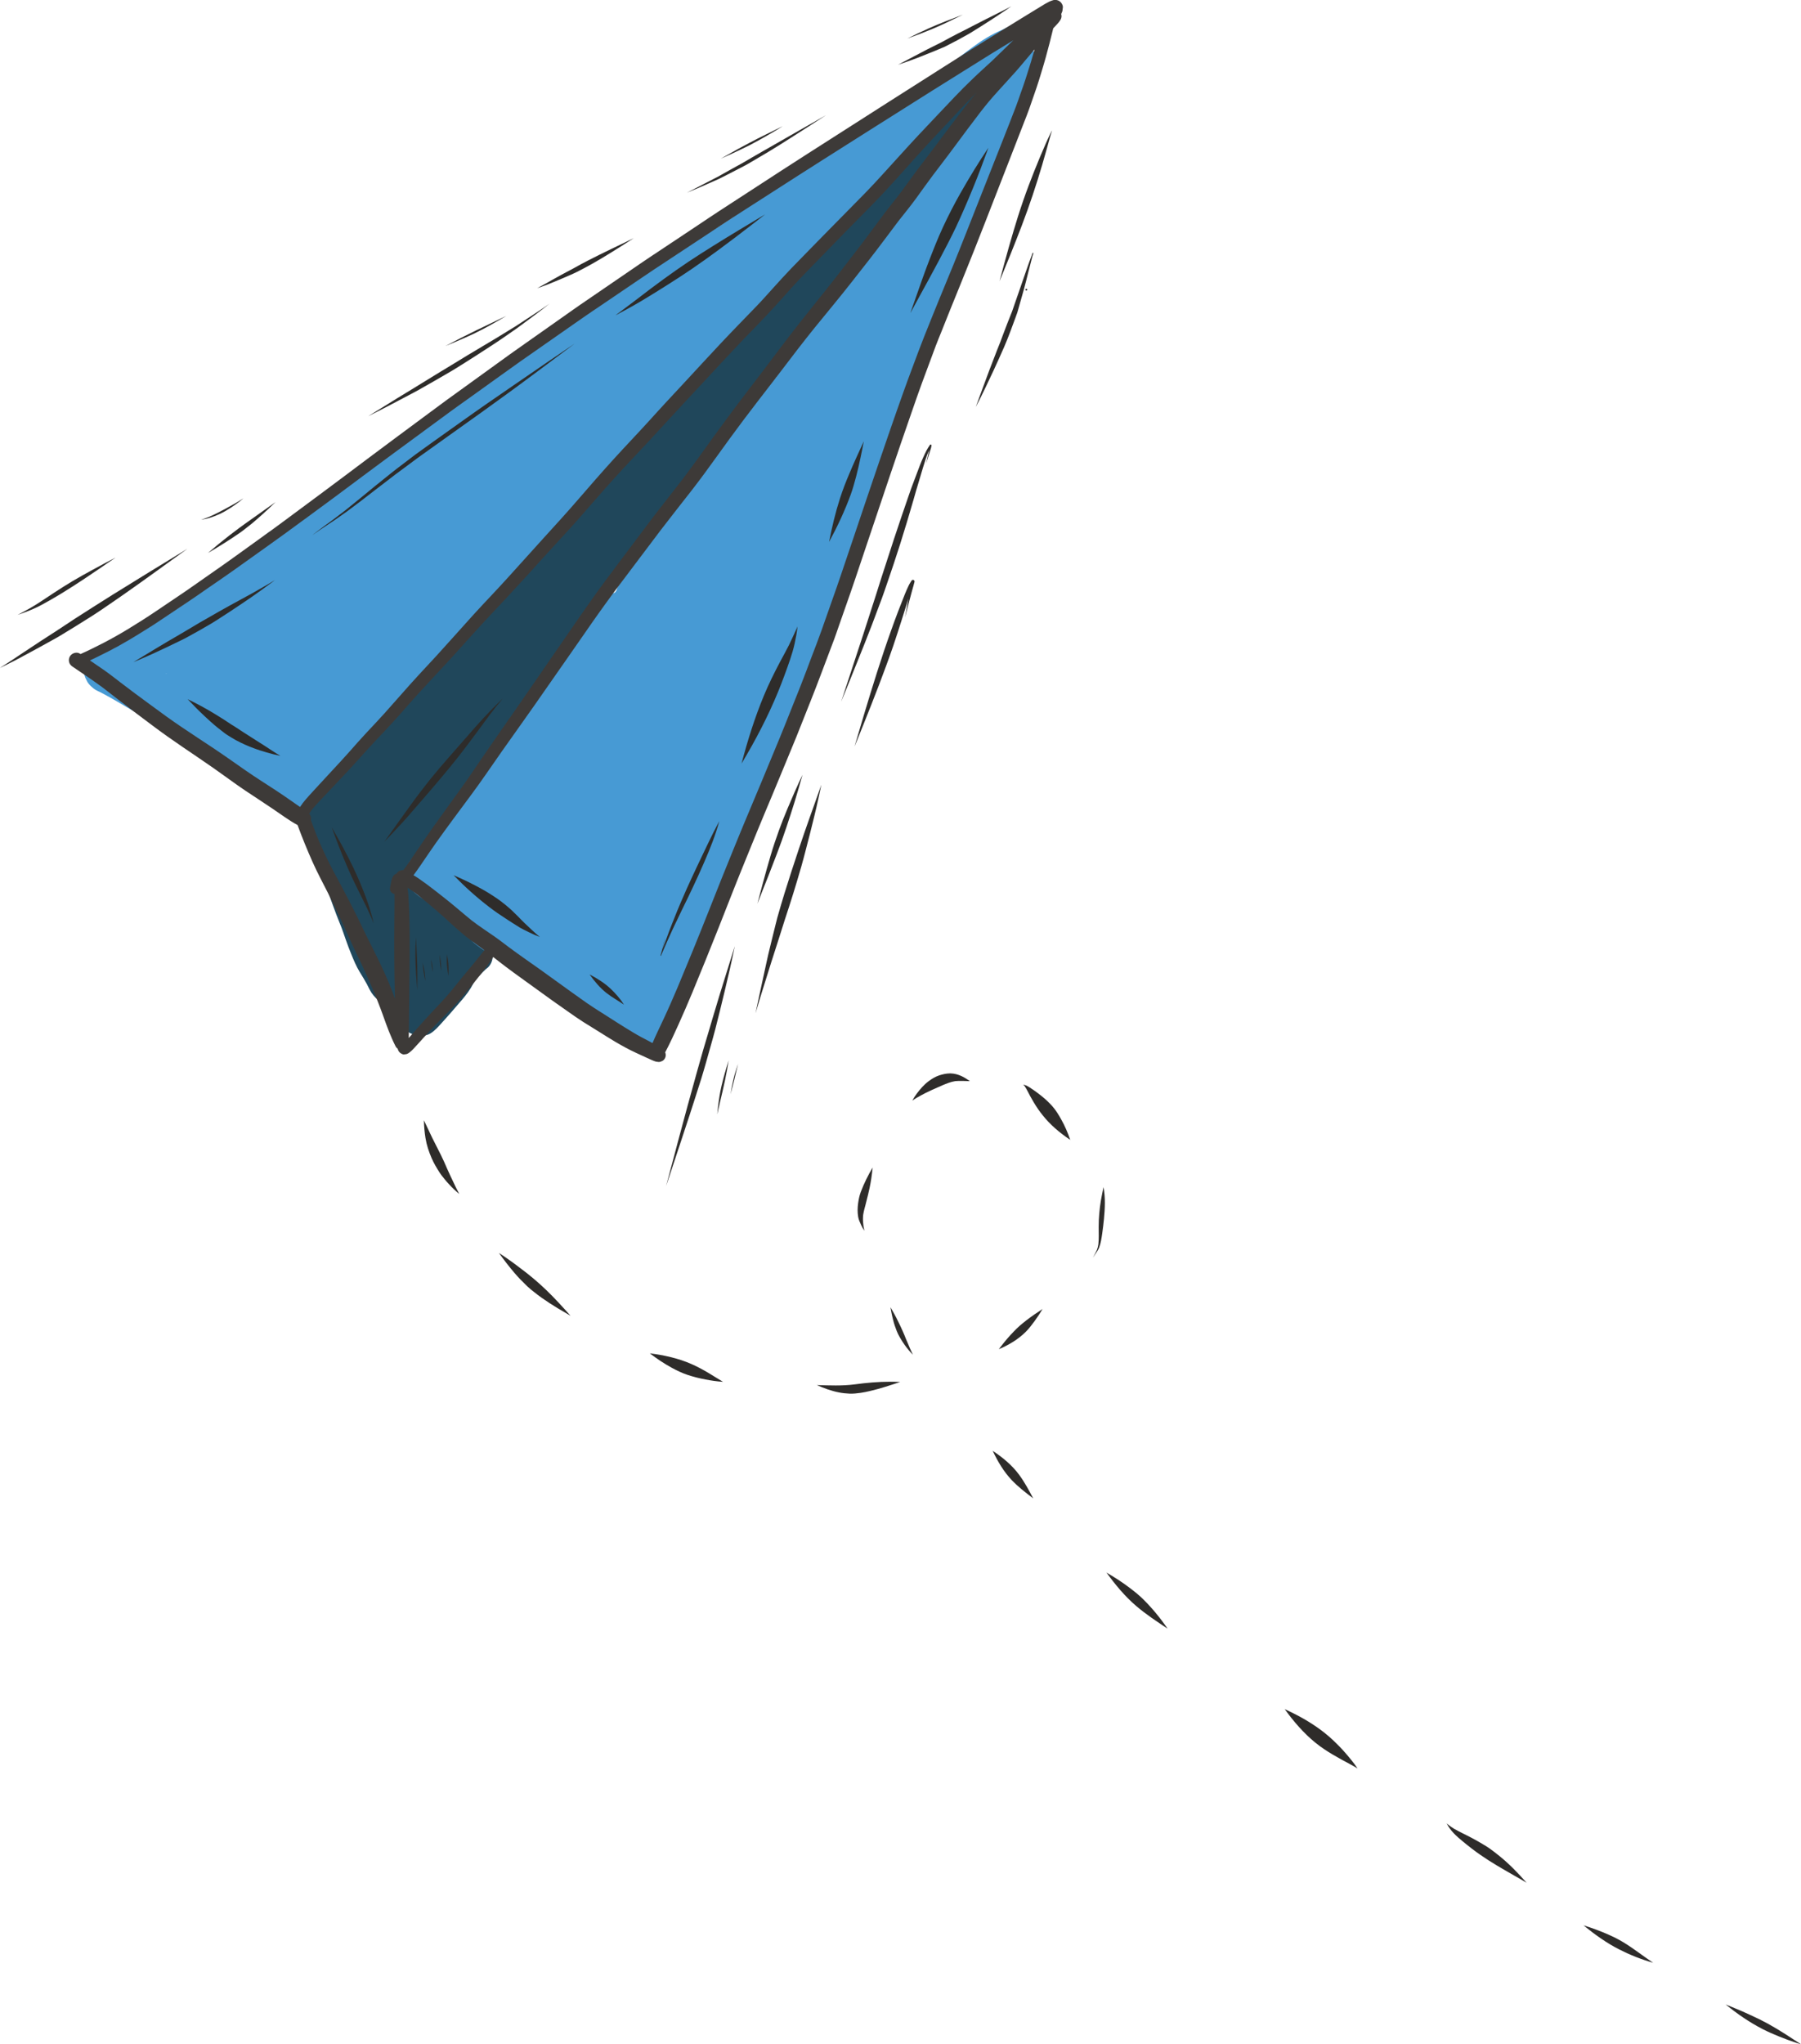<?xml version="1.0" encoding="UTF-8"?>
<!DOCTYPE svg PUBLIC "-//W3C//DTD SVG 1.1//EN" "http://www.w3.org/Graphics/SVG/1.1/DTD/svg11.dtd">
<!-- Creator: CorelDRAW 2020 (64-Bit) -->
<svg xmlns="http://www.w3.org/2000/svg" xml:space="preserve" width="209.012mm" height="237.137mm" version="1.1" style="shape-rendering:geometricPrecision; text-rendering:geometricPrecision; image-rendering:optimizeQuality; fill-rule:evenodd; clip-rule:evenodd"
viewBox="0 0 7160.4 8123.92"
 xmlns:xlink="http://www.w3.org/1999/xlink"
 xmlns:xodm="http://www.corel.com/coreldraw/odm/2003">
 <defs>
  <style type="text/css">
   <![CDATA[
    .fil3 {fill:#3D3A38;fill-rule:nonzero}
    .fil1 {fill:#479AD4;fill-rule:nonzero}
    .fil2 {fill:#2E2C2A;fill-rule:nonzero}
    .fil0 {fill:#20475B;fill-rule:nonzero}
   ]]>
  </style>
 </defs>
 <g id="Layer_x0020_1">
  <g id="_1735895075600">
   <path class="fil0" d="M1614.48 3791.67c1.63,5.79 3.93,11.19 6.9,16.18 0.1,0.96 0.17,1.9 0.26,2.84 0.25,5.42 0.51,10.84 0.73,16.26 -3.39,4.1 -6.34,8.54 -9.04,13.17 -0.93,-4.22 -1.91,-8.42 -2.94,-12.59 -5.32,-21.83 -11.64,-43.44 -16.65,-65.34 -5.42,-23.68 -9.34,-47.68 -14.3,-71.46 -0.77,-3.72 -1.63,-7.46 -2.48,-11.18 1.03,-10.65 1.38,-21.35 0.83,-32.12 -0.74,-14.36 -1.8,-28.71 -2.79,-43.04 2.72,4.93 5.6,9.77 8.59,14.55 -1.1,5.02 -1.56,10.28 -0.97,16.06 1.04,10.16 2.26,16.56 4.7,25.4 1.28,4.55 2.52,9.06 3.78,13.61 2.67,9.71 5.36,19.43 8.05,29.15 1.79,13.65 3.76,27.25 5.74,40.87 2.32,16.05 4.45,32.23 9.57,47.63zm2380.01 -3475.09c-6.27,-22.78 -21.5,-42.55 -41.88,-54.47 -14.21,-8.24 -29.54,-12.39 -46,-12.44 -8.06,1.08 -16.15,2.15 -24.22,3.25 -13.98,3.92 -26.3,10.68 -36.93,20.33 -7.93,5.33 -15.92,10.51 -23.55,16.33 -17.97,13.69 -34.61,27.45 -50.02,43.88 -19.16,20.46 -38.06,41.23 -56.73,62.13 -19.47,21.8 -38.81,43.67 -59.69,64.12 -20.76,20.34 -42.25,39.93 -62.25,61.03 -40.81,43.11 -81.2,86.62 -121.03,130.63 -19.97,22.08 -40.17,43.98 -59.35,66.76 -18.63,22.09 -36.16,45.01 -53.88,67.82 -23.33,30.08 -47.71,59.28 -70.59,89.74 -14.08,18.77 -28.08,37.57 -42.27,56.26 -35.48,44.45 -71.95,88.14 -107.24,132.75 -40.9,51.74 -79.09,105.16 -117.49,158.75 -12.01,16.75 -24.3,33.25 -36.74,49.66 -33.31,42.7 -66.93,85.11 -100.36,127.71 -32.71,41.69 -66.37,82.57 -99.78,123.67 -0.97,0.96 -1.93,1.91 -2.9,2.88 -21.25,21.12 -42.6,42.18 -63.52,63.66 -20.76,21.32 -41.93,42.33 -62.18,64.16 -24.25,26.15 -48.5,52.29 -72.74,78.43 -37.94,40.93 -74.82,82.97 -111.54,125 -44.28,50.73 -88.1,101.76 -131.52,153.24 -6.2,7.33 -12.33,14.74 -18.52,22.09 -4.25,-0.64 -8.56,-1.07 -12.91,-1.07 -7.73,1.03 -15.49,2.08 -23.23,3.12 -14.6,4.1 -27.29,11.41 -38.08,22 -2.01,1.53 -4.03,3.08 -6.02,4.63 -14.68,0.02 -29.61,3.68 -41.59,11.45 -7.51,4.9 -17.08,10.92 -22.42,16.77 -2.84,3.11 -5.62,6.25 -8.4,9.43 -5.52,6.34 -10.82,12.86 -16.18,19.36 -4.06,4.95 -8.06,9.95 -12.03,14.97 -10.54,13.32 -21.06,26.62 -31.59,39.94 -13.37,16.91 -26.64,33.94 -39.92,50.95 -30.07,38.58 -60.2,77.11 -90.03,115.89 -61.18,67.76 -122.5,135.49 -181.84,204.86 -36.33,42.47 -69.98,87.1 -103.77,131.59 -10.62,13.63 -21.38,27.17 -32.75,40.18 -17.13,19.61 -34.57,38.92 -51.93,58.28 -15.91,17.76 -30.73,36.4 -45.54,55.06 -10.45,13.17 -20.74,26.59 -30.69,40.18 -1.76,1.84 -3.54,3.69 -5.29,5.55 -35.48,37.43 -70.76,74.9 -107.55,111.08 -34.27,33.72 -70.49,65.99 -100.13,104.03 -13.91,17.88 -27.22,35.24 -38.08,54.57 -0.75,0.24 -1.49,0.51 -2.22,0.78 -18.59,7.26 -23.33,9.56 -38.48,22.6 -13.42,11.53 -22.5,27.28 -27.52,44.11 -4.84,16.18 -3.62,33.63 2.33,49.27 -0.29,2.49 -0.49,5.09 -0.6,7.86 -0.75,18.09 5.03,36.08 15.34,50.9 1.46,15 2.72,30.25 5.91,44.95 3.95,18.23 8.97,35.5 15.95,52.78 7.53,18.54 15.73,36.81 23.72,55.16 7.86,19.26 15.69,38.54 23.46,57.85 9.22,23 17.48,46.37 25.92,69.67 8.17,22.49 16.62,44.81 25.73,66.96 9.01,21.8 16.56,44.23 24.29,66.51 6.47,18.63 13.5,36.98 20.97,55.23 9.97,24.46 19.89,48.51 33.6,71.09 9.45,15.54 19.19,30.88 27.83,46.93 4.25,7.92 8.01,16.12 12.26,24.06 16,30.02 44.86,58.66 81.8,55.87 6.34,-0.85 12.68,-1.69 19.02,-2.56 2.27,-0.63 4.42,-1.46 6.57,-2.29 3.35,6.6 7.64,12.64 12.64,17.63 3.87,3.84 8.05,7.14 12.55,9.9 -4.76,18.49 -7.95,37.91 -1.08,56.17 2.08,4.95 4.17,9.93 6.29,14.89 5.53,9.38 13,16.85 22.36,22.38 4.98,2.09 9.93,4.2 14.91,6.29 7.28,1.96 14.55,2.63 21.83,2.01 15,3.24 31.21,1.05 44.39,-7 18.9,-11.56 32.73,-28.42 47.46,-44.56 7.87,-8.62 15.59,-17.33 23.36,-26.04 13.99,-15.64 27.51,-31.69 41.28,-47.51 17.27,-19.81 34.29,-39.45 48.02,-61.95 6.86,-11.24 12.77,-22.96 19.14,-34.43 12.92,-13.51 26.07,-26.78 39.59,-39.64 0.26,-0.28 0.54,-0.53 0.82,-0.81 3.24,-2.43 6.42,-4.93 9.48,-7.55 7.63,-7.66 12.89,-16.7 15.82,-27.12 4.36,-15.85 2.1,-33.17 -6.21,-47.38 -5.45,-9.22 -12.81,-16.59 -22.06,-22.06 -9.5,-5.57 -22.36,-9.25 -34.34,-8.74 -0.3,-0.38 -0.63,-0.75 -0.94,-1.11 -2.61,-3.3 -5.36,-6.37 -8.26,-9.33 -2.72,-2.99 -5.45,-5.94 -8.08,-8.88 -5.38,-6 -10.78,-11.97 -16.17,-17.95 -10.25,-11.34 -20.52,-22.66 -30.78,-33.98 -9.85,-10.9 -20.01,-21.75 -30.42,-32.14 -18.08,-18.05 -35.62,-37.29 -55.75,-53.05 -6.67,-6.61 -14.27,-11.62 -22.83,-15 -1.83,-2.4 -3.67,-4.81 -5.51,-7.22 -8.71,-11.44 -17.45,-22.94 -26.83,-33.85 -2.74,-3.2 -5.24,-6.51 -8.27,-9.48 -10.48,-10.37 -21.2,-15 -34.82,-20.05 -5.9,-1.58 -11.8,-2.37 -17.69,-2.37 -5.89,0 -11.78,0.79 -17.68,2.37 -3.54,0.99 -6.88,2.33 -10.13,3.83 5.21,-4.92 10.26,-9.98 15.08,-15.31 16.82,-18.59 32.5,-38.19 48.28,-57.65 14.9,-18.36 29.24,-37.19 43.69,-55.9 16.75,-21.63 33.73,-42.91 51.17,-63.98 9.81,-11.86 20.78,-23.12 31.72,-33.98 9.91,-9.84 19.71,-19.6 30.16,-28.74 13.63,-4.78 26.35,-12.99 35.78,-22.41 6.42,-6.42 13.03,-15.35 17.53,-23.93 2.37,-4.51 4.35,-9.27 6.5,-13.87 4.02,-8.73 7.99,-17.46 12.22,-26.08 4.54,-9.26 9.16,-18.48 13.79,-27.71 2.22,-4.41 4.34,-8.88 6.53,-13.32 4.86,-9.9 9.57,-20.84 13.33,-30.87 7.08,-18.91 8.06,-39.76 3.01,-59.38 31.35,-48.79 62.76,-97.53 94.09,-146.32 9.52,-14.85 19.11,-29.7 28.76,-44.49 26.43,-39.53 53.32,-78.75 80.16,-118.03 59.12,-86.44 121.28,-170.7 183.91,-254.61 9.45,-12.12 18.8,-24.33 27.67,-36.85 0.16,-0.27 0.3,-0.53 0.46,-0.8 27.58,-36.92 55.14,-73.85 82.52,-110.92 28.05,-37.96 55.24,-76.61 83.92,-114.09 -2.01,2.61 -4.01,5.21 -6.03,7.82 12.03,-15.6 23.72,-31.22 34.52,-47.78 5.68,-8.7 9.11,-18.7 10.51,-29.07 51.52,-63.25 103.71,-125.98 155.61,-188.9 34.37,-41.67 69.95,-82.39 103.98,-124.32 11.31,-11.4 19.14,-24.82 23.47,-40.29 1.69,-6.3 2.72,-12.58 3.1,-18.87 2.72,-3.03 5.45,-6.07 8.17,-9.09 39.23,-43.7 76.91,-88.75 116.21,-132.37 6.83,-7.6 13.67,-15.19 20.53,-22.77 11.24,-11.3 18.99,-24.63 23.3,-39.97 0.41,-1.53 0.8,-3.07 1.12,-4.59 43.41,-48.77 86.74,-97.59 130.5,-146.06 38.36,-42.48 73.41,-87.78 111.66,-130.35 38.57,-42.91 77.99,-85.09 114.79,-129.56 45.43,-54.89 87.84,-112.03 131.09,-168.61 10.94,-14.18 21.8,-28.4 32.4,-42.84 9.74,-13.28 18.71,-27.14 27.94,-40.76 18.17,-26.79 36.32,-53.51 55.51,-79.57 33.74,-42.27 69.63,-82.51 107,-121.66 40.21,-42.13 83.39,-81.15 122.19,-124.64 23.18,-25.96 47.24,-50.85 71.8,-75.5 12.77,-12.8 25.07,-25.89 36.63,-39.79 10.44,-12.51 20.45,-25.49 28.23,-39.8 8.19,-15 13.81,-31.45 20.35,-47.23 4.34,-16.15 4.34,-32.29 0,-48.44z"/>
   <path class="fil1" d="M1290.36 3075.27c-0.87,2.05 -1.73,4.08 -2.59,6.13 0.87,-2.07 1.73,-4.13 2.6,-6.2 -0.01,0.02 -0.01,0.05 -0.01,0.08zm-629.34 -397.82c-0.29,-0.15 -0.59,-0.28 -0.89,-0.42 0.8,-0.53 1.59,-1.08 2.38,-1.62 -0.5,0.68 -0.99,1.36 -1.49,2.05zm-174.58 -98.03c-0.17,-0.12 -0.34,-0.25 -0.51,-0.39 0.37,0.27 0.74,0.55 1.09,0.83 -0.2,-0.14 -0.39,-0.29 -0.58,-0.45zm3639.7 -2356.08c-9.14,-15.6 -23.41,-25.65 -40.42,-31.06 -4.09,-1.31 -8.39,-2.1 -12.76,-2.48 1.4,-1.37 2.81,-2.73 4.1,-4.18 3.32,-3.74 6.67,-7.58 9.14,-11.96 11.45,-20.34 8.58,-46.12 -8.1,-62.8 -10,-9.98 -23.28,-14.95 -36.56,-14.95 -9.08,0 -18.16,2.32 -26.2,6.94 -0.01,-0.04 -0.04,-0.06 -0.05,-0.09 -9.68,5.06 -19.11,10.26 -29.1,14.74 -11.13,4.98 -22.17,9.97 -33.04,15.53 -21.6,11.04 -42.15,23.56 -62.13,37.33 -40.41,27.94 -78.96,58.78 -118.31,88.27 -19.61,14.7 -39.33,29.39 -60.11,42.42 -21.67,13.58 -43.75,26.52 -65.43,40.05 -20.41,12.71 -39.77,27.09 -59.47,40.91 -20.67,14.48 -41.66,28.53 -62.51,42.76 -20.72,14.13 -40.58,29.5 -60.89,44.2 -23,16.64 -45.7,33.55 -67.58,51.64 -37.59,31.08 -74.37,63.05 -111.26,94.94 -1.19,1.01 -2.37,2.04 -3.55,3.06 -1.62,0.6 -3.24,1.26 -4.82,1.96 -26.02,9.46 -50.13,24.86 -73.41,39.41 -22.31,13.96 -44.43,28.17 -66.53,42.42 -42.98,27.7 -84.2,57.59 -124.96,88.4 -39.38,29.79 -78.63,60.05 -120.03,87.04 -21.86,14.25 -43.92,28.21 -65.94,42.22 -4.08,-0.53 -8.16,-1.09 -12.23,-1.63 -14.6,0.05 -28.24,3.66 -40.91,10.86 -15.86,6.55 -31.6,13.25 -46.46,21.9 -15.94,9.28 -31.11,19.82 -46.17,30.43 -34.53,24.35 -67.27,51.35 -99.88,78.18 -22.29,18.35 -43.69,37.84 -65.47,56.77 -6.78,5.91 -13.54,11.85 -20.27,17.82 -6.9,2.82 -13.76,5.69 -20.57,8.74 -7.43,3.35 -14.25,8.55 -20.92,13.19 -19.84,13.79 -38.61,29.2 -57.45,44.35 -9.51,7.65 -18.96,15.31 -28.33,23.13 -4.87,4.06 -9.73,8.11 -14.6,12.17 -0.35,-0.11 -0.73,-0.22 -1.09,-0.32 -24.1,-6.63 -47.77,-2.42 -69.54,9.1 -14.7,7.78 -29.51,14.84 -43.24,24.3 -20.27,13.97 -39.45,29.62 -58.3,45.41 -10.95,9.2 -21.69,18.52 -32.29,28.11 -24.4,22.07 -48.81,44.16 -73.22,66.24 -2.03,1.84 -4.05,3.69 -6.07,5.54 -0.74,0.41 -1.48,0.82 -2.21,1.24 -7.47,3.71 -15.08,7.07 -22.38,11.08 -7.34,4.04 -14.14,9.36 -20.82,14.35 -19.85,14.9 -38.82,30.6 -57.47,46.93 -9.63,8.42 -19.17,16.87 -28.63,25.46 -17.08,15.47 -34.14,30.95 -51.21,46.42 -5.27,-1.09 -10.53,-1.64 -15.8,-1.64 -6.79,0 -13.6,0.9 -20.4,2.73 -12.99,3.65 -24.29,10.22 -33.86,19.74 -20.47,16.77 -40.81,33.69 -61.12,50.69 -6.28,0.27 -12.51,1.2 -18.54,2.99 -11.31,3.38 -22.48,8.01 -32.6,14.13 -14.34,8.68 -26.73,20.65 -39.37,31.61 -6.01,5.21 -12.48,9.95 -18.7,14.88 -18.15,14.37 -36.29,28.72 -54.44,43.07 -23.37,18.49 -46.96,36.73 -70.52,55.01 -40.86,31.05 -81.76,62 -122.73,92.91 -23.34,17.61 -46.4,35.59 -69.43,53.59 -18.86,14.74 -38,29.17 -56.41,44.5 -4.63,3.84 -9.27,7.69 -13.91,11.52 -5.7,1.83 -11.12,4.33 -16,7.53 -33.94,22.32 -64.58,50.58 -94.21,78.37 -6.39,5.98 -12.77,11.98 -19.15,17.97 -10.63,-0.83 -21.27,0.18 -31.89,3.05 -9.07,3.23 -17.83,7.23 -26.65,11.13 -1.02,0.69 -2.05,1.4 -3.07,2.09 -7.37,5.5 -14.62,11.15 -21.8,16.92 -3.49,2.79 -6.7,6.03 -10.07,9.01 -5.92,5.27 -11.82,10.54 -17.74,15.81 -8.38,7.44 -16.72,14.93 -25.2,22.27 -20.38,17.58 -40.95,34.93 -61.74,52.04 -37.31,30.67 -77.05,58.68 -112.65,91.36 -21.02,19.28 -40.2,40.44 -61.85,59.04 -14.12,10.63 -28.43,21.07 -43.1,30.91 -19.56,13.17 -41.03,23.64 -62.05,34.25 -20.47,10.33 -40.04,22.03 -59.4,34.29 -9.65,6.1 -19.49,11.9 -29.25,17.84 -9.6,5.85 -18.95,12.12 -28.89,17.37 -11.5,6.09 -23.27,11.68 -35.11,17.05 -13.3,4.81 -26.79,8.41 -40.71,11.58 -13.62,3.1 -26.13,9.55 -39.66,12.86 -13.76,1.75 -18.21,3.2 -37.19,12.44 -14.92,8.82 -26.78,20.68 -35.59,35.59 -4.92,7.5 -8.28,15.51 -10.08,24 -1.16,8.71 -2.34,17.44 -3.5,26.15 0.05,17.77 4.52,34.32 13.42,49.67 5.4,12.59 24.07,29.54 35.75,35.95 5.36,2.93 10.84,5.96 16.57,8.16 17.26,9.38 34.78,18.22 51.71,28.22 22.01,13.01 44.07,25.94 66.27,38.64 21.41,12.23 42.55,24.95 63.47,37.99 20.58,12.85 41.33,25.45 61.82,38.44 42.11,26.72 81.32,57.99 121.64,87.28 19.16,13.91 38.07,28.26 57.8,41.36 28.25,18.73 58.04,32.98 90.08,44.43 10.78,3.84 22.13,5.99 33.57,6.92 0.46,1.08 0.91,2.14 1.36,3.21 4.07,9.57 9.15,18.47 14.96,27.06 8.96,13.26 18.83,26.68 31.07,37.19 6.89,5.9 17.75,15.17 27.27,19.97 8.36,3.87 16.86,7.43 25.5,10.65 9.89,1.35 19.78,2.68 29.67,3.98 6.11,-0.02 12.08,-0.58 17.91,-1.67 3.72,5.11 7.87,9.92 11.81,15 9.1,11.76 27.83,23.37 42.4,26.47 7.88,1.73 15.85,2.84 23.94,3.35 15.21,-0.04 29.38,-3.88 42.52,-11.51 3.29,-2.4 6.66,-4.77 9.93,-7.27 20.74,-12.36 34.18,-35.01 36.19,-58.89 3.03,-1.68 5.99,-3.49 8.85,-5.42 15.25,-10.32 30.18,-21.53 43.83,-33.89 18.54,-16.76 35.59,-34.93 52.76,-53.06 33.82,-35.71 67.26,-71.58 99.63,-108.61 42.03,-48.07 84.46,-95.84 126.71,-143.73 2.54,-2.45 5.03,-4.95 7.47,-7.52 3.85,-4.04 7.7,-8.08 11.55,-12.12 8.22,-8.62 16.68,-17.11 24.68,-25.94 17.25,-18.96 34.5,-37.89 51.45,-57.12 16.18,-18.38 32.27,-36.84 48.46,-55.21 17.84,-20.21 36.13,-40.12 53.53,-60.72 10.51,-10.6 17.78,-23.09 21.81,-37.44 1.04,-3.88 1.82,-7.77 2.32,-11.64 6.85,-8.51 13.69,-17.02 20.54,-25.51 1.99,-2.47 3.99,-4.94 6,-7.41 8.92,-8.33 17.82,-16.67 26.68,-25.06 37.26,-35.3 73.99,-71.21 111.43,-106.3 73.66,-69.06 146.65,-139.08 213.44,-214.92 8.68,-9.85 17.49,-19.57 25.91,-29.61 4.74,-5.66 9.5,-11.33 14.24,-16.99 7.61,-9.08 14.72,-18.64 21.84,-28.09 1.98,-2.62 3.86,-5.35 5.67,-8.1 5.29,-7.96 8.13,-16.41 9.87,-25.2 31.7,-31.07 61.44,-64.32 91.38,-96.99 35.54,-38.85 70.77,-77.99 105.99,-117.12 60.25,-66.88 119.68,-134.44 180.26,-201.04 5.56,-5.71 11.13,-11.42 16.74,-17.11 17.55,-17.79 36.73,-34.53 50.01,-55.96 5.06,-8.18 8.4,-17.11 10.13,-26.32 17.9,-18.61 35.81,-37.21 53.6,-55.92 17.22,-18.12 34.33,-36.32 51.66,-54.31 20.76,-21.59 41.88,-43.23 61.66,-65.78 12.75,-12.36 25.51,-24.73 38.29,-37.09 70.01,-67.77 142.13,-133.28 212.79,-200.36 25.82,-24.51 51.63,-49 77.39,-73.55 11.35,-10.81 22.68,-21.66 34.06,-32.44 7.21,-6.84 14.41,-13.67 21.6,-20.5 4.94,-4.66 10.43,-8.68 15.29,-13.44 8.02,-7.84 15.61,-17.17 20.36,-27.43 4.18,-7.23 7.4,-14.73 9.64,-22.49 4.82,-4.7 9.66,-9.4 14.49,-14.09 35.03,-34 69.76,-68.32 104.4,-102.73 16.27,-16.14 32.5,-32.28 48.81,-48.38 7.76,-7.65 15.47,-15.39 23.25,-23.06 11.07,-10.13 22.66,-20.03 32.85,-30.94 10.72,-11.51 17.16,-25.51 17.16,-41.44 0,-1.4 -0.05,-2.79 -0.16,-4.18 8.12,-6.19 16.2,-12.45 24.24,-18.74 18.94,-14.82 37.3,-30.34 54.81,-46.8 8.96,-8.42 17.51,-17.2 25.79,-26.31 3.56,-3.92 6.92,-8.02 10.28,-12.12 5.11,-6.27 9.93,-12.87 14.84,-19.33 6.07,-8.05 10.47,-16.05 13.15,-26.2 0.09,-0.3 0.17,-0.62 0.24,-0.92 57.84,-51.17 115.57,-102.46 173.98,-152.97 15.26,-13.18 30.54,-26.29 45.88,-39.35 15.41,-11.87 30.73,-23.84 45.87,-36.05 -4.97,7.74 -9.86,15.49 -14.66,23.3 -9.89,16.14 -19.6,32.38 -29.13,48.73 -8.11,13.92 -16.57,27.87 -23.8,42.36 -2.14,2.95 -4.21,6.01 -5.92,8.69 -1.39,2.19 -2.8,4.39 -4.16,6.62 -2.94,4.83 -5.85,9.68 -8.7,14.56 -4.94,8.46 -9.86,16.97 -14.72,25.48 -10.9,6.32 -19.8,15.43 -26.84,26.43 -16.98,26.52 -32.43,53.95 -47.78,81.43 -6.78,12.14 -13.61,24.27 -20.27,36.47 -0.62,0.14 -1.21,0.31 -1.83,0.47 -5.57,2.37 -11.16,4.71 -16.75,7.07 -10.53,6.24 -18.9,14.62 -25.14,25.14 -11.95,15.63 -22.03,32.93 -32.15,49.79 -6.43,10.72 -12.99,21.38 -19.43,32.1 -15.4,23.57 -30.99,47.03 -46.3,70.6 -4.28,6.6 -8.56,13.22 -12.81,19.86 -5.7,2.39 -11.39,4.79 -17.1,7.2 -10.92,6.44 -19.6,15.16 -26.08,26.07 -14.9,19.42 -26.91,40.85 -39.55,61.78 -3.72,6.17 -7.43,12.34 -11.17,18.51 -7.81,11.98 -15.61,23.95 -23.46,35.91 -8.81,3.66 -16.98,9.01 -23.94,15.97 -5.96,5.96 -12.1,11.76 -17.98,17.79 -6.18,6.34 -11.59,13.43 -17,20.41 -15.11,19.53 -29.39,39.41 -43.16,59.92 -7.01,10.46 -13.58,21.21 -20.26,31.91 -16.95,27.21 -33.95,54.4 -50.87,81.62 -8.03,12.94 -15.95,25.95 -23.8,39.01 -16.92,2.1 -35.04,9.62 -45.81,22.35 -15.05,17.75 -29.56,35.75 -43.07,54.72 -12.08,16.94 -23.38,34.43 -34.65,51.93 -6.77,10.52 -13.29,21.16 -19.79,31.85 -19.4,31.86 -38.81,63.74 -58.2,95.61 -6.02,9.89 -11.97,19.83 -17.86,29.79 -2.56,-0.3 -5.15,-0.47 -7.75,-0.47 -5.39,0 -10.83,0.64 -16.23,1.92 -6.21,1.29 -12.12,3.5 -17.74,6.62 -8.52,3.34 -16.45,8.38 -23.24,14.98 -28.78,28.04 -52.1,61.11 -76.33,93.08 -12.7,16.73 -25.23,33.51 -37.61,50.49 -13.35,18.38 -26.68,36.79 -39.9,55.28 -16,22.36 -33.41,44.56 -46.58,68.67 -2.55,4.68 -4.56,9.54 -6.02,14.5 -6.19,9.03 -12.29,18.13 -18.54,27.11 -9.97,14.33 -19.92,28.67 -29.88,43 -14.5,20.83 -28.84,41.74 -43.16,62.69 -34.11,49.83 -67,100.37 -99.94,150.96 -9.39,14.43 -18.74,28.9 -28.06,43.37 -40.71,59.45 -81.03,119.18 -122.55,178 -4.13,5.52 -8.14,11.13 -11.95,16.84 -3.5,5.28 -6.03,11.3 -7.65,17.63 -1.74,2.58 -3.48,5.15 -5.21,7.71 -11.65,4.95 -22.08,12.01 -31.29,21.15 -15.96,19.22 -30.9,39.33 -46.15,59.13 5.17,-6.71 10.33,-13.39 15.51,-20.08 -11.83,15.33 -23.24,30.98 -34.31,46.87 -12.56,16.53 -25.14,33.06 -37.41,49.77 -26.83,36.55 -53.53,73.12 -80.63,109.48 -67.3,85.55 -136.99,169.43 -201.3,257.3 -36.04,49.25 -71.69,98.69 -107.14,148.3 -31.82,44.55 -61.5,90.49 -90.85,136.7 -38.15,60.11 -74.13,121.91 -116.72,179.14 -11.94,14.89 -24.45,29.14 -38.69,41.87 -3.78,2.48 -7.66,4.81 -11.64,6.99 -15.95,8.74 -28.65,20.91 -38.01,36.57 -17.26,28.79 -16.75,67.86 1.33,96.22 14.84,23.29 36.54,39.12 59.93,52.96 14.32,8.46 28.72,17.22 42.45,26.78 5.23,4.7 10.32,9.56 15.66,14.12 14.54,12.39 29.6,23.19 46.51,31.84 18.71,9.55 38.04,17.97 56.95,27.08 0.41,0.19 0.81,0.4 1.22,0.58 0.2,15.5 6.72,34.41 13.97,46.81 6.31,10.79 12.11,17.39 19.05,23.4 -0.25,-0.19 -0.52,-0.39 -0.77,-0.59 0.47,0.39 0.94,0.77 1.41,1.15 2.19,1.87 4.49,3.7 6.97,5.6 12.79,10.13 26.1,19.87 40.26,27.92 5.3,3.02 10.63,5.96 15.99,8.85 2.36,1.6 4.7,3.22 7.07,4.81 17.75,12.05 35.54,24.22 54.06,35.11 15.52,9.12 30.93,18.32 47.23,26.01 12.42,5.83 24.93,11.86 38.17,15.63 0.81,0.22 1.62,0.45 2.43,0.65 14.52,9.82 28.74,20.08 42.74,30.61 43.81,34.95 84.84,73.6 133.47,102.01 22.42,13.08 45.26,25.55 66.71,40.2 10.72,7.32 21.11,15.09 31.56,22.82 4.54,3.36 9.16,6.6 13.95,9.57 2.34,1.45 4.69,2.9 7.15,4.12 10.16,5.09 22.66,9.69 33.94,14.27 7.48,3.04 19.03,4.56 31.11,4.83 0.89,0.76 1.81,1.52 2.72,2.27 3.52,2.92 7.07,5.83 10.66,8.68 11.55,19.77 30.9,35.17 52.96,41.25 17.52,4.82 35.64,3.82 52.04,-1.97 15.12,-1.29 29.92,-5.61 43.22,-13.16 19.21,-10.94 32.75,-26.47 44.25,-45.07 6.74,-10.92 12.63,-22.26 18.3,-33.75 12.24,-24.81 23.42,-50.21 34.7,-75.45 1.81,-4.07 3.54,-8.2 5.31,-12.33 4.15,-9.8 10.25,-20.81 12.56,-31.66 1.96,-7.11 2.95,-14.47 2.97,-22.1 0,-14.6 -3.92,-28.93 -11.12,-41.44 23.49,-54.1 46.09,-108.45 68.95,-162.81 13.1,-30.73 26.19,-61.49 39.19,-92.26 22.14,-48.67 44.24,-97.34 66.19,-146.07 9.12,-20.23 18.17,-40.51 27.29,-60.75 14.36,-26.48 25.98,-54.42 38.36,-81.83 8.04,-17.76 16.12,-35.52 24.22,-53.26 4,-8.52 7.99,-17.04 11.99,-25.56 11.04,-23.55 23.18,-46.66 34.78,-69.94 14.56,-29.2 29.5,-58.23 44.81,-87.04 3.46,-6.16 6.9,-12.32 10.36,-18.48 12.16,-21.63 26.8,-42.14 33.38,-66.47 7.93,-29.28 -0.53,-60.51 -20.87,-81.84 6.99,-15.88 13.94,-31.78 20.77,-47.71 2.54,-5.9 5.07,-11.78 7.59,-17.67 15.94,-32.73 31.86,-65.49 47.48,-98.38 3.35,-7.89 6.67,-15.78 10.01,-23.69 2.08,-7.72 3.25,-15.44 3.51,-23.17 0.79,-3.64 1.39,-7.29 1.77,-10.92 0.24,-0.26 0.52,-0.49 0.76,-0.75 8.05,-8.69 15.57,-17.84 21.11,-28.3 5.83,-11.05 10.13,-23 14.55,-34.67 2.78,-7.39 5.66,-14.73 8.48,-22.09 5.96,-15.5 11.89,-30.99 17.85,-46.47 9.16,-23.87 17.69,-48.02 26.37,-72.07 6.55,-18.09 13.09,-36.17 19.59,-54.26 2.39,-1.87 4.81,-3.89 7.37,-6.03 5.84,-4.84 9.63,-11.92 14.19,-17.96 1.98,-2.61 3.29,-5.77 4.61,-8.73 4.92,-10.84 9.03,-21.54 12.47,-32.87 1.79,-5.85 3.66,-11.61 5.97,-17.28 5.68,-14.09 11.38,-28.17 17.09,-42.25 9.81,-24.26 19.35,-48.48 28.61,-72.94 21.33,-56.33 42.15,-112.82 62.93,-169.38 34.58,-94.1 71.46,-187.33 109.52,-280.07 3.49,-12.96 3.49,-25.92 0,-38.88 -3.48,-12.39 -9.75,-23.16 -18.82,-32.28 -3.88,-3.84 -8.05,-7.19 -12.51,-10.04 20.56,-55.59 41.32,-111.1 62.49,-166.49 0.83,-2.06 1.67,-4.12 2.49,-6.18 0.82,-1.69 1.65,-3.38 2.48,-5.06 51.45,-105.31 100.46,-211.73 148.99,-318.39 32.76,-72.03 65.78,-143.94 98.22,-216.12 4.91,-10.47 9.75,-20.96 14.52,-31.48 8.63,-19.04 17.21,-38.08 25.7,-57.19 10.1,-22.78 20.72,-45.61 29.36,-68.96 2.38,-8.85 3.14,-17.68 2.26,-26.53 6.43,-19.14 12.59,-38.36 18.79,-57.55 3.4,-12.67 3.4,-25.32 0,-37.98 -2.04,-7.45 -5.32,-14.5 -9.61,-20.85 22.31,-43.57 44.49,-87.2 66.59,-130.85 21.75,-42.94 43.05,-86.16 62.89,-130.01 13.08,-28.94 26.07,-57.87 38.34,-87.16 5.12,-12.22 10.42,-24.34 15.33,-36.64 6.26,-15.61 13.85,-31.35 18.03,-47.63 4.54,-17.68 2.45,-36.26 -6.82,-52.12z"/>
   <path class="fil2" d="M876.94 2454.6c13.17,-8.46 26.33,-16.92 39.39,-25.53 29.55,-19.49 58.91,-39.28 88.1,-59.33 11.73,-8.07 23.29,-16.46 34.82,-24.82 13.57,-9.83 27.18,-19.64 40.62,-29.64 4.19,-3.13 8.37,-6.26 12.51,-9.43 0.04,-0.02 0.03,-0.11 -0.02,-0.11 -0.01,0 -0.02,0.01 -0.04,0.02 -29.66,18.17 -60.11,35.07 -90.36,52.27 -13.75,7.83 -27.81,15.18 -41.69,22.81 -16.15,8.88 -32.38,17.62 -48.53,26.52 -27.83,15.34 -55.5,31 -82.97,46.96 -11.43,6.64 -23.03,12.97 -34.44,19.6 -19.59,11.38 -39.04,22.97 -58.4,34.74 -23.87,14.48 -48.25,28.1 -72.28,42.31 -37.17,21.92 -73.92,44.52 -110.89,66.76 -7.33,4.41 -14.66,8.85 -21.96,13.32 -0.06,0.04 -0.02,0.13 0.03,0.1 24.45,-10.27 48.92,-20.48 73.05,-31.53 18.69,-8.55 37.33,-17.22 55.91,-26.01 20,-9.47 39.91,-19.06 59.77,-28.81 7.14,-3.51 14.25,-6.96 21.25,-10.75 33.6,-18.27 67,-36.97 99.88,-56.51 12.28,-7.3 24.21,-15.24 36.24,-22.94z"/>
   <path class="fil2" d="M2283.4 1366.4c-36.74,24.7 -73.33,49.59 -109.92,74.53 -42.69,29.08 -85.31,58.29 -127.82,87.63 -37.04,25.55 -74.18,50.95 -111.18,76.56 -34.29,23.76 -68.32,47.92 -102.33,72.1 -36.58,26.01 -73.26,51.88 -109.7,78.1 -22.83,16.42 -45.68,32.83 -68.5,49.27 -4.83,3.49 -9.52,7.17 -14.26,10.77 -12.69,9.62 -25.39,19.29 -38.07,28.96 -15.42,11.76 -30.97,23.38 -46.13,35.54 -22.21,17.8 -44.39,35.64 -66.54,53.54 -17.85,14.42 -35.47,29.11 -53.19,43.71 -17.58,14.52 -35.43,28.7 -53.15,43.04 -2.52,2.06 -5.05,4.09 -7.57,6.13 -9.39,7.09 -18.72,14.29 -28.08,21.44 -7.81,5.97 -15.52,12.13 -23.47,17.91 -11.58,8.39 -23.13,16.8 -34.69,25.21 -8.71,6.36 -17.27,12.95 -25.88,19.47 -6.78,5.12 -13.52,10.29 -20.22,15.53 -0.06,0.03 0.01,0.13 0.07,0.1 20.78,-14.55 41.83,-28.7 63.03,-42.68 8.18,-5.39 16.45,-10.64 24.45,-16.25 12.35,-8.63 24.72,-17.28 37.04,-25.92 4.18,-2.93 8.45,-5.77 12.52,-8.81 5.57,-4.18 11.13,-8.34 16.71,-12.5 8.74,-6.56 17.48,-13.11 26.21,-19.67 4.2,-3.17 8.46,-6.27 12.63,-9.5 -0.03,0.02 -0.06,0.04 -0.1,0.07 0.07,-0.06 0.14,-0.11 0.22,-0.17 0.21,-0.16 0.4,-0.3 0.59,-0.46 -0.16,0.12 -0.31,0.24 -0.46,0.35 0.3,-0.24 0.61,-0.47 0.92,-0.71 -0.12,0.1 -0.24,0.19 -0.36,0.29 0.04,-0.04 0.09,-0.08 0.12,-0.1 0.1,-0.07 0.18,-0.14 0.26,-0.21 5.28,-4.07 10.54,-8.12 15.8,-12.18 0.04,-0.03 0.07,-0.06 0.11,-0.1 2.03,-1.57 4.05,-3.13 6.07,-4.69 12.3,-9.5 24.62,-18.99 36.86,-28.56 -0.42,0.33 -0.84,0.65 -1.26,0.98 12.85,-9.55 25.45,-19.46 38.15,-29.21 13.47,-10.33 26.97,-20.65 40.4,-31.06 -0.49,0.4 -1,0.78 -1.5,1.16 6.48,-4.96 13.13,-9.68 19.7,-14.53 13.31,-9.83 26.61,-19.69 39.89,-29.56 9.48,-7.06 18.98,-14.13 28.45,-21.21 4.64,-3.47 9.41,-6.78 14.13,-10.15 40.09,-28.71 80.17,-57.43 120.39,-85.93 40.02,-28.35 80.01,-56.75 119.8,-85.42 38.26,-27.53 76.52,-55.12 114.65,-82.85 32.91,-23.93 65.5,-48.21 98.15,-72.47 38.01,-28.23 75.93,-56.58 113.83,-84.99 14.41,-10.79 28.81,-21.63 43.25,-32.42 0.03,-0.04 0.01,-0.11 -0.04,-0.11 0,0 -0.01,0 -0.02,0.01z"/>
   <path class="fil2" d="M1435.38 1990.6c0.28,-0.21 0.54,-0.42 0.82,-0.63 -0.24,0.17 -0.47,0.35 -0.7,0.53 -0.03,0.02 -0.07,0.06 -0.12,0.1z"/>
   <path class="fil2" d="M1436.31 1989.87l0 0.01c-0.04,0.02 -0.09,0.06 -0.11,0.1 0.04,-0.04 0.07,-0.08 0.11,-0.11z"/>
   <path class="fil2" d="M2755.14 1065.57c33.11,-22.67 65.75,-46.02 98.07,-69.79 45.14,-33.13 89.71,-67.03 134.03,-101.25 -0.04,0.02 -0.09,0.06 -0.12,0.09 0.14,-0.11 0.29,-0.23 0.45,-0.34 -0.03,0.02 -0.07,0.05 -0.11,0.09 0.18,-0.14 0.35,-0.28 0.52,-0.41 0,0 -0.01,0.01 -0.02,0.02 1.03,-0.78 2.04,-1.58 3.06,-2.36 -0.06,0.05 -0.12,0.1 -0.2,0.14 16.93,-13.08 33.8,-26.2 50.63,-39.45 0.05,-0.04 0,-0.1 -0.05,-0.1 -0.01,0 -0.01,0 -0.02,0 -69.48,41.62 -139.07,82.98 -207.7,125.98 -32.53,20.4 -65.02,40.91 -96.99,62.22 -33.46,22.31 -66.25,45.66 -98.84,69.24 -35.13,25.4 -69.68,51.65 -104.01,78.18 0.06,-0.05 0.12,-0.09 0.17,-0.12 -0.3,0.22 -0.6,0.46 -0.9,0.69 -28.61,21.52 -57.24,43.05 -85.89,64.55 -0.06,0.03 0,0.13 0.07,0.12 23.87,-12.51 47.43,-25.49 70.94,-38.69 12.29,-6.91 24.52,-13.9 36.62,-21.17 33.65,-20.26 66.95,-41.01 100.15,-62.02 33.71,-21.34 67.21,-43.06 100.14,-65.61z"/>
   <path class="fil2" d="M986.22 2921.81c-10.32,-6.79 -20.93,-13.15 -31.17,-20.08 -7.05,-4.77 -14.17,-9.46 -21.36,-14.01 -4.09,-2.57 -8.41,-4.86 -12.41,-7.59 -21.68,-14.78 -44.04,-28.82 -66.45,-42.5 -35.22,-21.51 -71.58,-41.13 -108.71,-59.15 -0.01,-0.01 -0.02,-0.01 -0.03,-0.01 -0.04,0 -0.07,0.06 -0.02,0.1 21.83,23.2 44.27,45.88 67.54,67.65 16.92,15.82 34.1,31.48 52.17,45.96 7.52,6.03 15.15,11.93 22.8,17.78 3.8,2.91 7.56,6.02 11.57,8.63 12.26,8.04 24.85,15.52 37.59,22.75 11.44,6.53 23.65,11.89 35.57,17.5 12.12,5.68 24.72,10.4 37.24,15.18 16.16,6.2 32.85,11.08 49.43,16.03 17.95,5.34 36.04,9.96 54.45,13.5 0.07,0.01 0.1,-0.07 0.05,-0.11 -21.92,-12.53 -42.58,-27.02 -63.81,-40.68 -21.4,-13.76 -43.16,-26.95 -64.44,-40.95z"/>
   <path class="fil2" d="M2060.84 3643.28c-8.77,-8.75 -17.57,-17.44 -26.54,-25.98 -9.63,-9.15 -20.11,-17.52 -30.4,-25.91 -8.46,-6.92 -17.15,-13.43 -26.12,-19.64 -20.5,-14.19 -41.62,-27.36 -63.39,-39.47 -35.97,-20 -72.99,-37.85 -110.76,-54.11 -0.01,0 -0.03,0 -0.03,0 -0.06,0 -0.1,0.06 -0.05,0.11 44.35,45.72 91.84,88.24 142.42,126.98 20.14,15.42 41.09,29.9 62.42,43.66 20,12.88 39.69,26.02 60.1,38.25 6.07,3.61 12.63,6.6 18.91,9.84 5.67,2.92 11.37,5.73 17.12,8.48 13.64,6.55 27.44,12.77 41.66,18 0.05,0.01 0.1,-0.07 0.05,-0.1 -21,-16.94 -40.18,-35.98 -59.9,-54.36 -8.81,-8.23 -16.95,-17.22 -25.5,-25.74z"/>
   <path class="fil2" d="M2429.04 3930.54c-24.72,-23.71 -54.64,-42.27 -84.86,-58.06 -0.01,0 -0.01,-0.01 -0.02,-0.01 -0.05,0 -0.1,0.05 -0.06,0.1 19.29,26.91 40.95,52.98 67.06,73.54 21.93,17.26 46.54,30.54 69.51,46.32 0.03,0.04 0.11,-0.02 0.07,-0.07 -14.44,-22.76 -32.24,-43.18 -51.69,-61.82z"/>
   <path class="fil2" d="M2693.42 3653.15c5.79,-12.15 11.44,-24.35 17.4,-36.41 31.08,-62.87 61.19,-126.28 89.09,-190.63 22.93,-52.89 44.76,-106.73 59.64,-162.49 0.01,-0.05 -0.02,-0.09 -0.06,-0.09 -0.01,0 -0.03,0.01 -0.05,0.02 -15.63,29.65 -30.9,59.45 -45.22,89.74 -14.89,31.58 -30.38,62.88 -45.09,94.55 -12.92,27.74 -26.03,55.39 -38.52,83.32 -7.55,16.9 -14.95,33.86 -22.25,50.87 -5.27,12.26 -10.63,24.51 -15.6,36.91 -7.14,17.75 -14.24,35.51 -21.31,53.29 -3.93,9.86 -7.86,19.68 -11.49,29.66 -5.97,16.39 -11.98,32.77 -18.03,49.15 -2.28,6.22 -4.34,12.58 -6.53,18.84 -0.22,0.64 -0.45,1.28 -0.66,1.91 3.54,-14.45 6.73,-28.99 9.7,-43.61 0.02,-0.07 -0.09,-0.09 -0.11,-0.01 -5.43,23.23 -11.34,46.26 -18.35,69.08 -0.34,1.08 1.39,1.84 1.84,0.77 0.03,-0.09 0.07,-0.16 0.11,-0.24l0 -0.01c14.36,-33.81 29.39,-67.31 44.55,-100.77 6.66,-14.76 13.96,-29.24 20.95,-43.83z"/>
   <path class="fil2" d="M3141.71 2619.52c6.94,-20.36 12.95,-40.98 17.55,-62 4.88,-22.39 9.26,-44.99 11.49,-67.85 0.01,-0.04 -0.01,-0.05 -0.05,-0.05 -0.02,0 -0.05,0.01 -0.06,0.04 -0.96,2.39 -1.93,4.79 -2.93,7.17 0.04,-0.09 0.07,-0.18 0.11,-0.27 -10.01,22.91 -20.95,45.35 -31.57,67.96 -2.28,4.87 -5.06,9.55 -7.55,14.31 -2.85,5.41 -5.51,10.94 -8.47,16.28 -6.66,12.06 -13.2,24.18 -19.64,36.37 -22.83,43.29 -44.67,87.34 -63.44,132.58 -36.29,87.43 -64.82,178.24 -88.78,269.76 -0.02,0.07 0.06,0.11 0.1,0.05 54.84,-91.26 104.52,-185.96 144.93,-284.53 17.51,-42.7 33.41,-86.14 48.3,-129.81z"/>
   <path class="fil2" d="M3404.13 1892.41c6.5,-24.29 11.82,-48.95 17.09,-73.54 4.63,-21.58 8.97,-43.24 12.99,-64.95 0,-0.04 -0.03,-0.07 -0.07,-0.07 -0.01,0 -0.02,0.01 -0.03,0.03 -19.46,42.87 -39.5,85.46 -57.59,128.94 -13.55,31.92 -26.14,64.16 -36.75,97.17 -18.24,56.71 -32.17,114.75 -43.44,173.24 0,0.07 0.07,0.11 0.11,0.05 32.81,-60.63 62.38,-123.32 85.94,-188.15 8.65,-23.75 15.21,-48.36 21.75,-72.73z"/>
   <path class="fil2" d="M3375.81 1884.49c0.23,-0.55 0.48,-1.11 0.71,-1.67 0.06,-0.12 0.11,-0.24 0.16,-0.36 -0.29,0.68 -0.58,1.37 -0.87,2.03z"/>
   <path class="fil2" d="M3929.61 587.49c0.01,-0.05 -0.02,-0.07 -0.06,-0.07 -0.02,0 -0.04,0.01 -0.05,0.02 -19.23,28.69 -37.98,57.6 -56.03,87.04 -19.07,31.07 -37.6,62.51 -55.59,94.22 -24.41,43.07 -46.95,87.05 -67.9,131.93 -21.76,46.6 -40.45,94.53 -58.88,142.55 -17.46,45.52 -33.36,91.69 -49.56,137.69 -7.38,20.88 -14.66,41.82 -21.91,62.74 -0.02,0.08 0.08,0.12 0.11,0.06 23.94,-44.81 48.86,-89.08 73.06,-133.75 26.03,-48.05 52.06,-96.15 76.9,-144.86 10.68,-20.94 21.33,-41.89 31.35,-63.17 11.24,-23.82 21.98,-47.87 32.5,-72.02 23.36,-53.64 45.72,-107.67 66.38,-162.39 10.05,-26.61 20.05,-53.22 29.69,-79.98z"/>
   <path class="fil2" d="M1453.51 3563.24c-6.59,-17.36 -13.25,-34.71 -20.45,-51.8 -9.49,-22.43 -19.41,-44.67 -29.92,-66.6 -25.6,-53.41 -54.27,-105.43 -83.98,-156.63 0,-0.02 -0.01,-0.02 -0.03,-0.02 -0.04,0 -0.07,0.02 -0.05,0.06 18.5,51.66 38.42,102.81 60.15,153.21 5.85,13.56 11.76,27.11 17.91,40.52 7.63,16.64 15.82,32.99 23.83,49.46 9.44,19.41 19.24,38.65 28.78,58.02 8.8,17.9 17.24,35.92 25.38,54.14 3.57,8.47 7.07,16.91 10.08,25.6 0.01,0.07 0.12,0.06 0.11,-0.01 -3.77,-19.97 -9.63,-39.44 -15.58,-58.82 -4.86,-15.87 -10.32,-31.6 -16.22,-47.12z"/>
   <path class="fil2" d="M1883.73 2926.47c21.01,-28.52 41.89,-57.13 63.12,-85.46 -0.25,0.3 -0.51,0.64 -0.76,0.95 17.18,-22.15 34.35,-44.35 52.39,-65.83 0.02,-0.04 -0.01,-0.11 -0.05,-0.11 -0.01,0 -0.02,0.01 -0.04,0.02 -26.34,25.32 -51.91,51.39 -76.83,78.11 -22.13,23.72 -43.23,48.38 -64.63,72.73 -23.26,26.52 -46.41,53.12 -69.77,79.53 -25.39,28.68 -50.12,57.88 -74.32,87.57 -10.36,12.72 -20.32,25.8 -30.35,38.77 -10.32,13.32 -20.74,26.56 -30.72,40.11 -20.27,27.54 -39.92,55.51 -60,83.16 -21.12,29.04 -41.9,58.35 -62.7,87.61 -0.04,0.06 0.06,0.13 0.1,0.07 17.62,-18.11 34.99,-36.41 52.19,-54.93 10.3,-11.09 20.72,-22.14 30.73,-33.48 23.18,-26.19 45.89,-52.81 68.87,-79.17 25.17,-28.86 49.96,-58.05 74.66,-87.32 21.73,-25.74 43.16,-51.75 64,-78.23 21.83,-27.7 43.2,-55.72 64.1,-84.12z"/>
   <path class="fil2" d="M1658.82 3832.65c-0.27,-11.19 -0.95,-22.39 -1.34,-33.6 -0.91,-24.89 -2.38,-49.77 -3.94,-74.64 -0.01,-0.04 -0.04,-0.05 -0.06,-0.05 -0.03,0 -0.06,0.01 -0.06,0.05 -0.79,15.88 -1.33,31.75 -1.66,47.66 -0.21,9.9 -0.46,19.81 -0.33,29.74 0.32,24.3 1.39,48.55 2.97,72.8 1.28,19.8 2.86,39.57 4.57,59.3 0,0.07 0.1,0.07 0.1,0 0.24,-23.46 0.45,-46.95 0.24,-70.42 -0.07,-10.27 -0.24,-20.58 -0.49,-30.86z"/>
   <path class="fil2" d="M1680.27 3826.18c-0.01,-0.02 -0.03,-0.04 -0.07,-0.04 -0.02,0 -0.06,0.01 -0.06,0.05 1.08,11.93 2.32,23.82 4.11,35.65 1.76,11.85 4.37,23.58 6.87,35.29 0,0.05 0.11,0.05 0.11,-0.01 -0.58,-11.23 -1.4,-22.46 -2.93,-33.61 -1.73,-12.63 -4.63,-25.05 -8.03,-37.33z"/>
   <path class="fil2" d="M1714.15 3814.74c0,-0.02 -0.02,-0.05 -0.05,-0.05 -0.04,0 -0.06,0.02 -0.06,0.05 0.41,7.6 0.99,15.18 2.07,22.7 1.22,8.49 3.19,16.86 5.31,25.16 0,0.07 0.11,0.05 0.11,0 -0.64,-7.84 -1.34,-15.69 -2.42,-23.47 -1.12,-8.22 -3,-16.34 -4.95,-24.39z"/>
   <path class="fil2" d="M1748.27 3795.05c0,-0.02 -0.01,-0.05 -0.04,-0.05 -0.03,0 -0.06,0.02 -0.06,0.07 0.08,14.84 0.82,29.59 2.83,44.31 0,-0.07 -0.01,-0.13 -0.01,-0.17 0.85,6.28 1.84,12.57 2.9,18.84 0.02,0.07 0.11,0.06 0.11,-0.02 0.01,-10.7 -0.25,-21.39 -1.2,-32.05 -0.93,-10.36 -2.63,-20.69 -4.53,-30.93z"/>
   <path class="fil2" d="M1777.15 3792.73c0,-0.02 -0.01,-0.04 -0.03,-0.04 -0.04,0 -0.06,0.03 -0.06,0.05 -0.78,14.84 -1.08,29.77 0.01,44.59 1.02,13.62 3.24,27.18 5.8,40.6 0.01,0.05 0.1,0.03 0.1,-0.02 0.73,-14.26 0.97,-28.57 0.1,-42.82 -0.89,-14.2 -3.25,-28.38 -5.91,-42.36z"/>
   <path class="fil2" d="M4182.18 519.71c0.02,-0.16 -0.11,-0.29 -0.24,-0.29 -0.06,0 -0.12,0.04 -0.17,0.11 -5.68,10.61 -10.61,21.63 -15.72,32.52 -2.91,6.27 -5.74,12.57 -8.5,18.91 -7.76,17.66 -15.37,35.39 -22.81,53.19 -15.49,37.2 -30.49,74.6 -44.66,112.34 -15.43,41.05 -29.78,82.36 -42.98,124.18 -12.53,39.74 -24.28,79.68 -35.69,119.73 -12.89,45.34 -25.21,90.85 -37.27,136.41 -0.02,0.07 0.07,0.09 0.11,0.04 30.23,-73.23 60.02,-146.59 88.25,-220.61 30.37,-79.69 57.37,-160.53 81.39,-242.36 6.18,-21.04 12.21,-42.14 18.12,-63.27 2.76,-10 5.36,-20.05 8.27,-30.02 3.95,-13.62 7.5,-27.39 11.89,-40.87l0 0z"/>
   <path class="fil2" d="M3701.8 1766.93c-0.52,-0.31 -1.09,-0.46 -1.63,-0.46 -1.14,0 -2.23,0.62 -2.9,1.63 -2.44,3.74 -4.98,7.42 -7.43,11.15 -2.5,3.84 -4.63,7.89 -6.77,11.94 -4.7,9.03 -8.93,18.29 -13.04,27.62 -4.12,9.39 -8.29,18.79 -11.93,28.37 -5.93,15.52 -11.81,31.03 -17.66,46.56 -5.87,15.53 -11.7,31.06 -17.51,46.62 -3.2,8.57 -6.07,17.27 -9.06,25.91 -20.18,58.35 -40.15,116.81 -59.53,175.44 -17.34,52.46 -34.42,105.03 -51.23,157.65 -6.84,21.45 -13.33,43.01 -20.33,64.42 -10.59,32.47 -21.04,64.99 -31.42,97.55 -6.26,19.65 -12.47,39.31 -18.96,58.87 -11.17,33.79 -22.27,67.58 -33.33,101.38 -16.56,50.58 -32.96,101.18 -49.74,151.66 -1.6,4.79 -3.23,9.56 -4.86,14.32 -0.02,0.07 0.09,0.11 0.1,0.03 21.87,-52.79 43.14,-105.83 64.42,-158.86 19.89,-49.65 40.03,-99.2 58.97,-149.21 13.01,-34.34 25.91,-68.71 38.66,-103.15 6.85,-18.49 13.14,-37.22 19.54,-55.9 18.04,-52.5 35.89,-105.06 52.55,-158.04 18.43,-58.58 36.27,-117.32 53.19,-176.36 3.54,-12.38 6.8,-24.84 10.56,-37.12 3.69,-12.06 7.3,-24.13 10.91,-36.22 5.45,-18.13 10.85,-36.28 16.23,-54.45 6.56,-22.18 13.8,-44.28 22.72,-65.65 0.51,-1.16 1.03,-2.3 1.56,-3.43 -0.35,1.47 -0.69,2.95 -1,4.41 -0.88,4 -1.77,7.98 -2.66,11.95 -2.66,11.83 -5.31,23.65 -7.95,35.46 -0.02,0.07 0.09,0.11 0.11,0.03 3.7,-11.66 7.37,-23.34 11.04,-35 1.28,-4.15 2.59,-8.29 3.88,-12.43 0.54,-1.74 1.09,-3.49 1.64,-5.21 0.81,-2.65 1.64,-5.26 2.44,-7.87 0.99,-3.28 1.5,-6.56 1.95,-9.91 0.22,-1.5 -0.11,-2.93 -1.51,-3.74z"/>
   <path class="fil2" d="M3632.83 2305.19c-1.02,-0.59 -2.1,-0.87 -3.17,-0.87 -2.2,0 -4.35,1.17 -5.62,3.16 -2.63,4.19 -5.39,8.34 -7.86,12.65 -2.38,4.16 -4.34,8.63 -6.36,12.95 -4.4,9.42 -8.66,19.02 -12.48,28.68 -1.72,4.35 -3.46,8.69 -5.15,13.04 -7.24,18.3 -14.42,36.6 -21.52,54.97 -9.73,25.09 -18.77,50.45 -27.86,75.77 -19.39,54.04 -37.56,108.44 -54.99,163.12 -18.13,56.9 -35.62,113.97 -52.79,171.16 -12.57,41.89 -24.78,83.91 -37.24,125.83 -0.02,0.07 0.09,0.1 0.11,0.01 22.56,-55.34 44.86,-110.83 66.76,-166.44 19.69,-50.03 39.01,-100.23 57.52,-150.72 9.98,-27.31 20.01,-54.65 29.31,-82.21 11.4,-33.72 22.35,-67.57 33.09,-101.51 5.02,-15.84 10.02,-31.66 15.03,-47.51 4.03,-12.74 8.01,-25.46 11.99,-38.22 -4.53,24.48 -9.08,48.96 -13.37,73.49 -0.01,0.07 0.09,0.11 0.1,0.04 6.37,-24.38 12.67,-48.75 19.17,-73.08 2.8,-10.48 5.62,-20.97 8.47,-31.42 3.28,-11.9 6.92,-23.68 9.79,-35.66 0.68,-2.82 -0.4,-5.76 -2.94,-7.23z"/>
   <path class="fil2" d="M4080.38 1147.72c-1.91,0 -3.49,1.57 -3.49,3.48 0,1.91 1.58,3.49 3.49,3.49 1.9,0 3.48,-1.58 3.48,-3.49 0,-1.91 -1.58,-3.48 -3.48,-3.48z"/>
   <path class="fil2" d="M4106.84 1004.26c-0.61,0 -1.26,0.38 -1.48,0.98 -19.73,51.86 -36.93,104.6 -55.36,156.93 -6.44,18.31 -12.82,36.66 -19.13,55.03 -2.47,7.24 -4.69,14.56 -7.55,21.66 -12.69,31.44 -25.05,63.01 -36.88,94.79 -3.07,8.24 -5.88,16.64 -9.16,24.79 -4.56,11.33 -9.08,22.66 -13.55,34.01 -10.27,26 -20.26,52.1 -30.15,78.23 -8.76,23.07 -17.26,46.23 -25.81,69.37 -9.39,25.43 -18.4,51.02 -27.98,76.39 -0.04,0.05 0.07,0.09 0.11,0.04 13.04,-24.54 25.28,-49.53 37.33,-74.56 11.17,-23.16 22.2,-46.4 32.99,-69.74 14.23,-30.79 28.17,-61.71 41.82,-92.78 9.06,-20.6 17.05,-41.62 25.1,-62.63 6.84,-17.93 13.48,-35.95 20.01,-54.01 2.08,-5.69 4.13,-11.37 6.16,-17.06 0.61,-1.64 1.21,-3.3 1.71,-4.99 9.03,-31.02 17.8,-62.11 26.42,-93.26 6.12,-22.13 11.51,-44.45 17.13,-66.7 5.43,-21.55 10.83,-43.11 16.64,-64.56 1.09,-3.49 3.52,-7.14 2.79,-10.94 -0.12,-0.67 -0.62,-0.98 -1.15,-0.98z"/>
   <path class="fil2" d="M2921.22 3760.83c-0.01,0 -0.04,0.01 -0.05,0.05 -10.9,34.47 -21.51,69 -32.39,103.45 -9.25,29.33 -18.38,58.69 -27.4,88.11 -10.02,32.7 -19.87,65.43 -29.56,98.23 -3.93,13.27 -7.74,26.6 -11.72,39.84 -16.79,55.52 -33.11,111.19 -48.57,167.08 -12.52,45.34 -25.23,90.63 -37.61,136.02 -12.82,47.08 -25.52,94.21 -38.13,141.35 -11.95,44.71 -23.77,89.48 -35.69,134.22 -3.76,14.17 -7.54,28.35 -11.34,42.53 -0.02,0.07 0.09,0.11 0.11,0.04 16.9,-51.32 34.06,-102.56 51.1,-153.81 14.3,-42.95 28.52,-85.96 42.53,-129.04 15.61,-48.03 31.16,-96.09 46.23,-144.3 6.03,-19.31 11.58,-38.81 17.18,-58.25 9.59,-33.19 18.93,-66.45 28.1,-99.75 3.38,-12.28 6.82,-24.52 9.96,-36.86 6.26,-24.59 12.43,-49.2 18.52,-73.83 13.68,-55.52 26.91,-111.13 39.73,-166.84 6.73,-29.31 12.82,-58.75 19.07,-88.14 0.01,-0.05 -0.02,-0.09 -0.06,-0.09z"/>
   <path class="fil2" d="M2896.83 4214.42c-10.65,33.71 -20.47,67.73 -28.56,102.17 -6.33,27.02 -10.21,54.54 -13.59,82.07 -1.2,9.7 -2.15,19.43 -2.91,29.17 0,0.06 0.1,0.06 0.11,0.01 6.16,-29.55 13.28,-58.91 20.25,-88.27 6.96,-29.29 13.14,-58.76 18.52,-88.42 2.2,-12.22 4.29,-24.46 6.28,-36.73 0,-0.04 -0.02,-0.05 -0.06,-0.05 -0.02,0 -0.04,0 -0.05,0.03z"/>
   <path class="fil2" d="M2934.05 4228.91c-4.15,11.77 -7.91,23.7 -11.5,35.67 -2.61,8.65 -4.75,17.43 -6.82,26.22 -4.41,18.72 -8.06,37.62 -10.91,56.65 -0.03,0.07 0.08,0.08 0.11,0.01 4.59,-18.6 9.59,-37.1 14.26,-55.71 2.2,-8.77 4.04,-17.62 6.22,-26.4 3.02,-12.12 5.81,-24.28 8.76,-36.41 0.01,-0.03 -0.02,-0.06 -0.06,-0.06 -0.02,0 -0.05,0.01 -0.06,0.03z"/>
   <path class="fil2" d="M744.2 2181.43c0.05,-0.02 0.01,-0.11 -0.02,-0.11 -0.01,0 -0.02,0.01 -0.03,0.01 -48.21,29.81 -96.77,59.06 -145.08,88.67 -50.3,30.83 -100.51,61.83 -150.6,93 -25.87,16.08 -51.58,32.41 -77.29,48.75 -24.32,15.43 -48.65,30.85 -72.81,46.55 -25.87,16.8 -51.61,33.83 -77.22,51.01 -5.38,3.59 -10.94,7 -16.39,10.48 -14.98,9.63 -29.95,19.31 -44.88,29.04 -27.56,17.97 -54.99,36.12 -82.31,54.41 -7.72,5.16 -15.4,10.33 -23.09,15.54 -17.89,12.08 -36.31,23.41 -54.44,35.16l-0.02 0.04c-0.01,0.04 0.04,0.1 0.08,0.08 20.58,-10.04 41.33,-19.77 61.55,-30.5 12.68,-6.73 25.34,-13.49 38,-20.28 35.66,-19.14 71.15,-38.59 106.52,-58.29 8.73,-4.87 17.45,-9.77 26.15,-14.66 5.96,-3.35 11.74,-7.05 17.58,-10.59 33.79,-20.45 67.37,-41.2 100.76,-62.3 16.32,-10.27 32.56,-20.63 48.52,-31.43 31.7,-21.44 63.2,-43.18 94.61,-65.07 41.51,-28.92 82.6,-58.46 123.67,-88.03 42.29,-30.44 84.52,-60.97 126.76,-91.5z"/>
   <path class="fil2" d="M909.93 2129.37c-28.19,21.85 -55.71,44.57 -82.73,67.86 -0.05,0.04 0.02,0.11 0.08,0.1 43.2,-25.18 85.6,-51.72 126.72,-80.19 7.34,-5.09 14.4,-10.66 21.49,-16.14 9.01,-6.95 17.95,-13.99 26.83,-21.14 6.1,-4.91 11.94,-10.19 17.83,-15.34 6.64,-5.78 13.27,-11.55 19.8,-17.44 18.49,-16.64 36.9,-33.41 54.55,-50.93 0.03,-0.05 0,-0.11 -0.04,-0.11 -0.01,0 -0.02,0.01 -0.03,0.01 -32.32,23.64 -65.65,45.89 -97.99,69.53 -15.5,11.29 -31.38,22.01 -46.68,33.57 -13.28,10.07 -26.67,19.99 -39.84,30.2z"/>
   <path class="fil2" d="M817.22 2062.02c6.74,-1.37 13.38,-3.22 19.97,-5.21 12.34,-3.81 24.27,-8.87 36.02,-14.15 16.44,-7.43 31.68,-16.76 46.72,-26.61 16.46,-10.81 32.46,-22.36 47.28,-35.3 0.03,-0.05 0,-0.1 -0.04,-0.11 -0,0 -0.02,0.01 -0.03,0.01 -14.11,9.45 -28.88,18.08 -43.8,26.2 -8.88,4.83 -17.64,9.89 -26.55,14.64 -20.92,11.19 -41.98,22.38 -63.86,31.66 0.18,-0.08 0.38,-0.16 0.57,-0.25 -5.61,2.35 -11.26,4.55 -16.99,6.6 -5.47,1.95 -11.01,3.76 -16.72,4.8 -0.06,0.01 -0.06,0.11 0.01,0.11 5.89,-0.15 11.64,-1.22 17.42,-2.38z"/>
   <path class="fil2" d="M133.82 2419.17c21.52,-9.48 42.15,-20.96 62.57,-32.61 17.51,-9.98 34.86,-20.23 52.08,-30.74 29.48,-17.97 58.44,-36.86 87.23,-55.9 21.24,-14.02 42.33,-28.28 63.34,-42.65 19.8,-13.56 39.4,-27.48 59.53,-40.56 0.05,-0.04 0.02,-0.11 -0.03,-0.11 -0.01,0 -0.02,0 -0.02,0.01 -15.51,7.57 -30.72,15.76 -45.96,23.84 -15.26,8.11 -30.47,16.34 -45.63,24.62 -26.72,14.6 -53.45,29.34 -79.61,44.95 -24.38,14.56 -48.36,29.75 -72.1,45.32 -17.58,11.55 -35.04,23.25 -52.61,34.83 -14.99,9.85 -30.19,19.3 -45.82,28.15 -15.3,8.64 -30.78,16.92 -46.35,25.05 -0.05,0.04 -0.02,0.13 0.04,0.11 21.41,-7.29 42.61,-15.2 63.34,-24.33z"/>
   <path class="fil2" d="M3647.57 229.95c22.77,-8.82 45.46,-17.89 68.05,-27.18 10.1,-4.18 20.18,-8.41 30.25,-12.68 3.61,-1.53 7.42,-2.89 10.95,-4.68 16.39,-8.3 32.76,-16.65 48.96,-25.32 15.76,-8.41 31.37,-17.08 46.89,-25.95 5.56,-3.16 10.94,-6.68 16.39,-10.03 10.84,-6.7 21.66,-13.43 32.43,-20.23 29.19,-18.36 58.04,-37.25 86.71,-56.4 10.7,-7.12 21.49,-14.24 31.63,-22.1 0.05,-0.02 0.01,-0.1 -0.02,-0.1 -0.01,0 -0.02,0 -0.02,0 -8.41,4.97 -17.18,9.29 -25.85,13.73 -7.83,3.99 -15.67,7.92 -23.52,11.86 -16.85,8.46 -33.73,16.87 -50.55,25.38 -14.4,7.29 -28.78,14.56 -43.11,21.96 -12.96,6.67 -25.76,13.66 -38.79,20.11 -20.23,10.01 -40.33,20.22 -60.21,30.88 -8.88,4.76 -17.73,9.6 -26.54,14.45 -2.52,1.4 -5.03,2.83 -7.63,4.1 -37.45,18.21 -74.52,37.24 -111.21,56.92 -20.42,10.95 -41.12,21.4 -61.55,32.33 -0.06,0.01 -0.01,0.12 0.03,0.09 25.73,-8.63 51.39,-17.37 76.72,-27.13z"/>
   <path class="fil2" d="M3708 114.51c19.06,-7.94 37.85,-16.51 56.52,-25.31 20.96,-9.87 41.77,-19.97 62.46,-30.34 0.05,-0.04 0.02,-0.12 -0.03,-0.12 0,0 -0.01,0 -0.01,0.01 -44.8,16.98 -89.64,33.89 -133.38,53.44 -28.82,12.88 -57.3,26.54 -85.52,40.66 -0.06,0.03 -0.02,0.14 0.03,0.11 33.62,-12.01 66.98,-24.72 99.91,-38.45z"/>
   <path class="fil2" d="M3282.48 458.54c-33.71,19.59 -67.76,38.59 -101.66,57.85 -33.39,18.94 -66.76,37.95 -99.98,57.18 -30.71,17.78 -61.74,35.01 -92.38,52.94 -8.56,5 -17.12,10.03 -25.66,15.08 -2.57,1.52 -5.14,3.08 -7.77,4.52 -18.37,10.05 -36.68,20.17 -54.96,30.38 -10.52,5.86 -21.01,11.75 -31.48,17.67 -4.76,2.68 -9.54,5.31 -14.25,8.07 -1.33,0.77 -2.75,1.39 -4.13,2.1 -3.81,1.93 -7.6,3.87 -11.37,5.81 -11.26,5.76 -22.49,11.56 -33.72,17.37 -10.71,5.54 -21.4,11.12 -32.09,16.71 -13.68,7.17 -27.53,14.02 -41.31,21.03 -0.06,0.01 -0.01,0.12 0.03,0.11 13.81,-5.61 27.63,-11.12 41.31,-17.01 9.57,-4.13 19.13,-8.29 28.69,-12.46 19,-8.31 38,-16.68 56.92,-25.14 3.67,-1.64 7.19,-3.6 10.76,-5.4 10.1,-5.09 20.17,-10.22 30.21,-15.35 20.05,-10.25 40.08,-20.58 60.02,-31.05 10.25,-5.38 20.18,-11.38 30.19,-17.17 21.89,-12.67 43.64,-25.56 65.34,-38.57 30.1,-18.06 59.7,-36.92 89.35,-55.73 26.67,-16.88 53.26,-33.91 79.77,-51.05 19.45,-12.55 38.91,-25.08 58.24,-37.8 0.06,-0.04 0.02,-0.11 -0.02,-0.11 0,0 -0.01,0 -0.02,0.01z"/>
   <path class="fil2" d="M2962.51 585.78c7.51,-3.66 15.02,-7.28 22.43,-11.15 12.81,-6.69 25.49,-13.66 38.12,-20.69 29.66,-16.51 59.09,-33.56 87.77,-51.78 0.04,-0.05 0,-0.12 -0.05,-0.12 -0.01,0 -0.02,0 -0.04,0.01 -43.7,21.89 -88.03,42.57 -131.12,65.65 -15.1,8.11 -30.32,16.04 -45.35,24.29 -22.71,12.44 -45.29,25.14 -67.73,38.03 -0.07,0.03 -0.01,0.13 0.06,0.1 32.29,-14.11 64.27,-28.85 95.91,-44.33z"/>
   <path class="fil2" d="M1544.04 1613.21c27.24,-14.18 54.43,-28.47 81.56,-42.92 13.14,-7 26.42,-13.79 39.41,-21.11 20.66,-11.66 41.32,-23.37 61.93,-35.2 22.54,-12.93 45.03,-25.96 67.45,-39.11 13.52,-7.95 26.8,-16.39 40.12,-24.69 39.02,-24.32 77.64,-49.25 116.08,-74.46 15.31,-10.04 30.7,-19.99 45.76,-30.4 12.32,-8.5 24.63,-17.04 36.95,-25.57 5.31,-3.69 10.63,-7.37 15.94,-11.06 1.99,-1.39 4.03,-2.71 5.97,-4.17 16.82,-12.46 33.75,-24.75 50.5,-37.31 17.84,-13.35 35.82,-26.5 53.36,-40.24 8.47,-6.62 17.05,-13.1 25.18,-20.2 0.03,-0.02 0,-0.09 -0.06,-0.09 -0.01,0 -0.02,0 -0.03,0.01 -0.96,0.75 -1.95,1.51 -2.9,2.26 0.01,0 0.01,-0.02 0.02,-0.02 -8.11,6.17 -16.59,11.88 -25.07,17.56 -8.41,5.66 -16.8,11.33 -25.24,16.9 -19.25,12.7 -38.55,25.37 -57.88,37.96 -7.76,5.04 -15.39,10.33 -23.26,15.16 -9.52,5.85 -19.04,11.71 -28.56,17.57 -16.26,10.01 -32.43,20.2 -48.86,29.93 -37.98,22.5 -75.91,45.18 -113.76,67.91 -22.78,13.69 -45.49,27.53 -68.06,41.56 -12.97,8.02 -26.14,15.72 -39.18,23.65 -25.8,15.64 -51.52,31.45 -77.15,47.35 -9.84,6.13 -19.65,12.23 -29.56,18.21 -43.36,26.19 -86.56,52.71 -129.53,79.56 -16.74,10.47 -33.66,20.69 -50.47,31.09 -0.06,0.05 -0.01,0.14 0.06,0.11 26.54,-13.23 53,-26.54 79.31,-40.25z"/>
   <path class="fil2" d="M1860.06 1337.04c7.78,-3.48 15.61,-6.87 23.26,-10.59 11.11,-5.42 22.15,-10.99 33.14,-16.66 14.42,-7.42 28.61,-15.26 42.71,-23.22 17.73,-9.99 35.41,-20.07 52.81,-30.6 0.06,-0.02 0.04,-0.09 -0.02,-0.09 -0.01,0 -0.02,0 -0.03,0 -19.09,9.34 -38.32,18.37 -57.52,27.52 -10.53,5.02 -21.03,10.07 -31.49,15.19 -10.18,4.99 -20.51,9.69 -30.69,14.67 -40.49,19.78 -80.69,40.07 -120.41,61.34 -0.06,0.03 -0.02,0.12 0.05,0.11 29.61,-12.08 59.02,-24.6 88.19,-37.68z"/>
   <path class="fil2" d="M2434.81 1000.35c28.3,-17.51 56.4,-35.37 84.26,-53.61 0.06,-0.02 0.02,-0.1 -0.02,-0.1 -0.01,0 -0.02,0 -0.04,0.01 -30.39,15.09 -61.16,29.43 -91.72,44.2 -30.69,14.84 -61.27,29.95 -91.61,45.51 -18.13,9.34 -36.04,19.13 -53.83,29.1 -8.86,5.01 -17.99,9.55 -26.95,14.3 -20.4,10.82 -40.64,21.91 -60.75,33.24 -6.15,3.48 -12.32,7 -18.45,10.52 -12.93,7.43 -26.18,14.3 -39.21,21.55 -0.06,0.03 -0.01,0.12 0.03,0.11 14.15,-4.95 28.41,-9.68 42.35,-15.26 7.18,-2.86 14.33,-5.75 21.48,-8.7 22.32,-9.14 44.53,-18.56 66.62,-28.28 9.4,-4.16 18.79,-8.28 27.97,-12.96 20.39,-10.37 40.57,-21.09 60.51,-32.26 26.89,-15.07 53.17,-31.13 79.37,-47.38z"/>
   <path class="fil2" d="M3097.23 3299.03c-11.96,33.17 -23.31,66.64 -33.28,100.49 -10.82,36.75 -21.14,73.61 -31.18,110.6 -7.26,26.73 -14.44,53.49 -21.29,80.34 -0.01,0.06 0.1,0.11 0.12,0.02 13.56,-35.88 28.15,-71.4 42.25,-107.08 11.49,-29.15 22.59,-58.43 33.85,-87.68 14.27,-37.03 27.73,-74.3 40.14,-112 10.49,-31.88 21.09,-63.73 30.92,-95.8 11.05,-36 21.59,-72.19 31.73,-108.47 0.01,-0.04 -0.02,-0.07 -0.06,-0.07 -0.02,0 -0.04,0.01 -0.05,0.03 -21.16,44.79 -41.2,90.05 -60.24,135.79 -11.54,27.74 -22.71,55.56 -32.91,83.81z"/>
   <path class="fil2" d="M3265.31 3118.79c-10.45,29.1 -20.44,58.37 -30.95,87.45 -4.92,13.57 -9.78,27.14 -14.59,40.73 -15.61,43.91 -30.78,87.96 -45.51,132.15 -19.11,57.27 -37.96,114.66 -55.73,172.38 -9.85,31.94 -19.17,64.08 -28.33,96.22 -2.62,9.23 -4.74,18.69 -7.06,28.03 -5.66,22.51 -11.19,45.09 -16.69,67.67 -4.15,16.97 -8.24,33.95 -12.32,50.94 -2.52,10.54 -4.74,21.15 -7.03,31.71 -7.64,34.72 -15.19,69.43 -22.71,104.17 -6.85,31.7 -13.86,63.38 -20.29,95.17 0,0.08 0.09,0.11 0.12,0.04 9.43,-33.55 20,-66.77 30.37,-100.01 10.51,-33.65 21.08,-67.25 31.6,-100.89 8.51,-27.22 17.4,-54.3 26.12,-81.45 6.95,-21.63 13.86,-43.29 20.67,-64.96 2.45,-7.77 4.76,-15.6 7.35,-23.31 23.34,-69.84 45.08,-140.13 65.41,-210.88 6.07,-21.09 11.56,-42.37 17.14,-63.59 11.82,-44.79 23.18,-89.72 34.1,-134.73 3.02,-12.35 5.98,-24.7 8.92,-37.08 7.07,-29.77 13.21,-59.79 19.53,-89.72 0,-0.04 -0.02,-0.08 -0.06,-0.08 -0.02,0 -0.05,0.01 -0.06,0.04z"/>
   <path class="fil3" d="M4092.65 265.82c-4.93,15.67 -9.89,31.36 -14.83,47.05 -6.01,19.11 -12.95,37.93 -19.62,56.81 -6.56,18.61 -12.71,37.41 -19.85,55.79 -16.43,42.27 -32.7,84.6 -49.47,126.73 -33.78,84.77 -67.37,169.61 -100.73,254.53 -16.1,40.97 -32.11,81.97 -48.48,122.84 -16.51,41.31 -32.73,82.76 -49.67,123.93 -19.54,47.52 -39.12,95.06 -58.66,142.58 -19.26,46.84 -37.88,93.99 -56.8,140.98 -15.47,38.41 -29.62,77.33 -44.16,116.12 -13.79,36.82 -27.58,73.58 -40.62,110.65 -16.31,46.35 -33,92.59 -48.93,139.07 -17.25,50.26 -34.45,100.53 -51.69,150.79 -28.56,83.3 -56.51,166.81 -84.65,250.23 -14.73,43.65 -29.49,87.31 -44.21,130.94 -11.43,33.86 -22.71,67.78 -34.58,101.48 -19.78,56.18 -39.57,112.37 -59.34,168.56 -12.52,35.55 -26.35,70.63 -39.72,105.85 -14.62,38.58 -28.74,77.4 -44.04,115.71 -21.32,53.43 -42.65,106.84 -63.98,160.24 -13.63,34.17 -27.86,68.1 -41.94,102.09 -16.63,40.1 -33.09,80.24 -49.87,120.24 -21.97,52.39 -43.94,104.78 -65.9,157.17 -15.57,37.12 -30.66,74.41 -45.91,111.65 -15.31,37.42 -30.64,74.84 -45.57,112.42 -16.69,42.01 -33.34,84 -50.08,125.98 -21.25,53.26 -42.41,106.51 -64.1,159.59 -20.63,50.47 -41.55,100.79 -62.58,151.09 -9.04,20.86 -18.07,41.71 -27.09,62.57 -8.06,18.59 -16.71,36.92 -25.11,55.35 -15.3,33.53 -31.98,66.31 -46.27,100.26 -5.2,-2.82 -10.42,-5.62 -15.63,-8.43 -10.38,-5.65 -20.98,-10.84 -31.37,-16.47 -10.22,-5.53 -20.28,-11.39 -30.27,-17.36 -42.46,-25.27 -83.74,-52.45 -125.53,-78.82 -19.78,-12.51 -39.59,-25.02 -58.8,-38.41 -20.84,-14.54 -41.48,-29.37 -62.14,-44.15 -40.82,-29.15 -81.2,-58.93 -122.08,-88.01 -41.89,-29.81 -84.32,-58.86 -125.52,-89.58 -19.57,-14.58 -38.78,-29.72 -58.88,-43.59 -21.96,-15.17 -44.1,-30.07 -65.89,-45.5 -7.93,-5.64 -15.65,-11.52 -23.36,-17.43 -38.75,-31.51 -76.15,-64.66 -115.67,-95.22 -21.19,-16.37 -42.06,-33.27 -63.68,-49.11 -10.96,-8.02 -22.03,-15.85 -33.24,-23.58 -5.86,-4.03 -11.98,-7.74 -18.15,-11.31 10.82,-14.19 20.83,-28.9 30.96,-43.62 19.82,-28.67 38.99,-57.78 59.24,-86.16 44.64,-62.54 90.5,-124.29 136.4,-185.92 43.21,-57.99 83.61,-117.9 125.1,-177.1 42.8,-61.07 86.67,-121.4 129.32,-182.57 45.4,-65.06 90.85,-130.09 136.2,-195.16 22.08,-31.65 44.11,-63.33 66.14,-95.01 19.39,-27.82 38.6,-55.83 58.46,-83.34 18.99,-26.26 37.74,-52.68 57.2,-78.6 21.97,-29.26 43.94,-58.5 66,-87.68 39.23,-51.93 78.29,-103.96 117.56,-155.86 20.85,-26.94 41.62,-53.94 62.63,-80.75 12.32,-15.69 24.66,-31.37 36.91,-47.1 12.8,-16.41 25.81,-32.66 38.31,-49.25 11.47,-15.24 23.17,-30.32 34.37,-45.74 13.17,-18.09 26.32,-36.21 39.5,-54.3 21.19,-29.14 42.17,-58.42 63.36,-87.53 35.66,-49.01 72.21,-97.29 109.16,-145.33 54.55,-70.29 108.67,-140.95 162.6,-211.75 21.71,-27.83 43.36,-55.7 65.61,-83.08 25.2,-31.01 50.52,-61.92 75.9,-92.77 47.46,-57.73 93.28,-116.78 139.37,-175.59 40.52,-51.69 79.24,-104.69 118.96,-156.97 23.01,-29.15 46.6,-57.93 68.47,-87.96 22.88,-31.44 45.24,-63.22 68.63,-94.27 21.68,-28.78 43.8,-57.2 65.32,-86.07 23.53,-31.54 46.8,-63.27 70.41,-94.74 17.34,-23.16 34.85,-46.19 52.42,-69.16 10.61,-13.6 21.31,-27.11 32.36,-40.34 11.59,-13.87 23.68,-27.32 35.74,-40.79 24.53,-27.39 49.72,-54.21 74.12,-81.75 12.06,-13.65 23.73,-27.61 35.35,-41.65 11.39,-13.81 23.16,-27.3 34.74,-40.97 0.82,-0.97 1.62,-1.95 2.45,-2.91 -4.49,16.05 -9.35,32.01 -13.91,48.04 -2.03,7.19 -4.46,14.27 -6.7,21.41zm108.27 -265.82l-11 0c-0.82,0.17 -1.62,0.37 -2.42,0.62 -5.56,1.72 -11.12,3.46 -16.33,6.06 -5.67,2.82 -11.12,5.85 -16.6,9 -4.01,2.33 -7.92,4.83 -11.88,7.26 -8.4,5.1 -16.76,10.2 -25.16,15.32 -18.76,11.48 -37.52,22.96 -56.29,34.46 -40.07,24.56 -80.04,49.32 -120.02,74.07 -65.48,40.51 -130.5,81.87 -195.53,123.14 -144.32,91.55 -288.4,183.46 -432.36,275.55 -69.18,44.25 -138.51,88.24 -207.36,132.98 -82.48,53.6 -165.01,107.22 -247.49,160.83 -27.83,18.09 -55.3,36.77 -82.93,55.15 -51.22,34.08 -102.43,68.15 -153.66,102.22 -21.76,14.49 -43.69,28.74 -65.25,43.51 -40.61,27.79 -81.2,55.57 -121.79,83.34 -42.72,29.25 -85.43,58.48 -128.15,87.7 -21.61,14.81 -42.89,30.07 -64.31,45.15 -50.01,35.24 -100.02,70.46 -150.03,105.69 -21.36,15.01 -42.8,29.9 -63.95,45.18 -83.4,60.25 -166.8,120.49 -250.18,180.75 -21.06,15.19 -41.83,30.82 -62.7,46.27 -48.78,36.14 -97.55,72.27 -146.33,108.42 -65.73,48.71 -131.12,97.88 -196.57,146.99 -67.53,50.64 -135.35,100.9 -203.23,151.07 -28.63,21.16 -57.04,42.66 -85.94,63.46 -43.07,31 -86.14,62 -129.21,93.01 -25.71,18.5 -51.37,37.02 -77.33,55.17 -44.67,31.2 -89.35,62.43 -134.01,93.65 -12.19,8.52 -24.6,16.74 -36.93,25.06 -29.62,19.96 -59.21,39.9 -88.81,59.88 -35.15,23.7 -71.03,46.33 -107.24,68.4 -31.57,19.25 -63.78,37.38 -96.53,54.52 -15.6,8.17 -31.38,16 -47.21,23.72 -15.22,7.43 -30.52,14.77 -46.03,21.61 -0.6,-0.4 -1.19,-0.81 -1.79,-1.21 -4.3,-2.9 -9.23,-4.21 -14.19,-4.21 -10.46,0 -21.07,5.84 -26.34,14.83 -4.02,6.85 -5.1,15.19 -2.99,22.83 2.14,7.8 7.06,13.31 13.62,17.72 39.61,26.66 79.12,53.37 117.7,81.49 7.71,5.96 15.43,11.92 23.16,17.88 -1.16,-0.88 -2.32,-1.78 -3.47,-2.67 17.57,13.61 35.1,27.29 52.68,40.9 41.72,32.28 84.19,63.58 126.29,95.38 38.76,29.28 78.53,57.23 118.67,84.59 42.73,29.12 85.71,57.91 128.09,87.54 40.89,28.56 80.75,58.64 122.13,86.51 36.17,24.32 72.95,47.7 108.96,72.25 16.84,11.47 33.48,23.28 50.39,34.67 16.29,10.97 32.66,21.79 50,31.01 18.08,49.42 37.94,98.06 59.35,146.15 20.36,45.74 44.36,89.72 66.94,134.36 10.54,20.9 20.44,42.08 30.5,63.19 10.95,22.97 22.03,45.92 32.42,69.16 10.55,23.59 21.14,47.19 32.01,70.64 10.39,22.38 21.33,44.55 32.01,66.82 15.51,32.32 29.89,65.17 44.02,98.11 15.28,36.45 30.15,73.04 43.32,110.32 14.56,41.13 29.49,81.89 49.27,120.86 1.92,3.8 4.77,6.82 8.13,9.09 1.72,7.29 5.7,14.3 12.18,18.27 3.87,2.37 8.71,5.16 13.47,4.52 3.13,-0.4 6.26,-0.81 9.38,-1.24 2.93,-1.04 5.74,-2.37 8.41,-3.96 1.44,-1.11 2.89,-2.24 4.34,-3.35 2.02,-1.51 4,-3.09 5.89,-4.77 2.87,-2.42 5.44,-5.27 8.06,-7.92 1.98,-2.02 3.85,-4.12 5.8,-6.17 4.29,-4.57 8.53,-9.16 12.75,-13.82 8.1,-8.97 16.17,-17.99 24.34,-26.91 16.64,-18.15 33.28,-36.38 50.52,-53.97 18.03,-18.42 36.5,-36.37 54.39,-54.89 17.33,-17.95 34.05,-36.38 50.24,-55.35 15.6,-18.26 30.64,-37.04 45.9,-55.57 15.89,-19.31 31.46,-38.93 46.29,-59.05 9.65,-13.14 18.8,-26.63 27.98,-40.09 16.95,13.37 33.95,26.66 51.19,39.65 19.54,14.73 39.39,29.05 59.24,43.39 41.93,30.27 83.74,60.75 125.84,90.81 20.84,14.89 41.89,29.49 62.87,44.2 19.28,13.51 38.53,27.17 58.42,39.77 20.87,13.24 41.93,26.18 63.01,39.11 21.04,12.91 41.7,26.46 62.98,38.94 27.49,16.12 55.28,31.71 84.31,44.95 13.72,6.22 27.29,12.73 41.02,18.88 6.54,2.94 12.99,6.06 19.56,8.9 4.83,2.09 9.75,4.27 14.77,5.96 1.6,0.52 3.16,0.95 4.8,1.35 3.19,0.66 6.41,1.04 9.65,1.14 5.76,0.26 9.86,-1.94 14.91,-4.18 6.04,-2.71 10.72,-10 12.41,-16.14 1.64,-6.01 1.08,-12.23 -1.32,-17.86 19.12,-36.37 36.38,-73.73 53.14,-111.23 18.7,-41.81 37.14,-83.73 54.63,-126.07 35.92,-86.93 71.38,-174.02 105.98,-261.47 31.4,-79.33 62.12,-158.91 94.3,-237.92 19.35,-47.52 38.68,-95.04 58.03,-142.55 19.31,-47.45 39.47,-94.57 59.21,-141.84 13.91,-33.3 27.7,-66.65 41.47,-100.02 12.57,-30.47 25.14,-60.92 37.72,-91.39 5.89,-14.22 11.93,-28.41 17.62,-42.72 19.41,-48.84 38.82,-97.69 58.23,-146.51 12.92,-32.47 25.48,-65.04 37.83,-97.75 18.24,-48.34 36.5,-96.66 54.74,-145 5.58,-14.78 10.48,-29.88 15.69,-44.79 10.89,-31.05 21.75,-62.07 32.63,-93.09 11.48,-32.78 23,-65.52 34.04,-98.41 18.86,-56.15 37.71,-112.27 56.56,-168.42 55.92,-166.45 111.56,-332.98 169.44,-498.76 13.31,-38.13 26.31,-76.36 40.39,-114.21 17.96,-48.3 35.88,-96.62 53.85,-144.94 6.94,-18.62 14.76,-36.97 22.14,-55.43 11.74,-29.41 23.49,-58.82 35.23,-88.22 15.69,-39.3 31.78,-78.45 47.75,-117.63 66.64,-163.63 129.34,-328.8 193.94,-493.21 17.48,-44.47 34.83,-88.95 51.92,-133.56 7.19,-18.73 14.91,-37.36 21.47,-56.3 9.4,-27.18 18.82,-54.34 28.22,-81.49 6.67,-19.29 12.45,-38.89 18.45,-58.41 6.37,-20.58 12.44,-41.15 18.23,-61.93 10.78,-38.59 20.63,-77.41 30.01,-116.34 2.84,-3.01 5.67,-6.04 8.53,-9.04 7.82,-8.23 15.4,-16.03 20.98,-26.08 3.7,-6.7 4.49,-14.47 2.11,-21.57 1.63,-3.76 3.19,-7.55 4.69,-11.37 0.69,-4.86 1.32,-9.73 1.86,-14.61 0.91,-7.47 -3.74,-16.24 -8.83,-21.33 -4.25,-4.25 -9.92,-7.21 -15.9,-8.36zm-2358.33 3877.87c-15.54,18.61 -30.38,37.79 -45.79,56.5 -15.07,18.32 -30.91,36.14 -47.21,53.39 -24.59,26.02 -49.12,52.05 -72.98,78.76 -11.77,13.19 -23.43,26.47 -35.08,39.76 -5.28,6.04 -10.59,12.06 -15.89,18.11 -0.17,0.21 -0.35,0.4 -0.53,0.6 0.02,-0.93 0.03,-1.87 0.06,-2.8 0.23,-11.97 0.44,-23.93 0.61,-35.91 0.34,-24.23 0.62,-48.49 0.76,-72.72 0.27,-49.32 1.01,-98.62 1.6,-147.94 0.58,-49.36 0.97,-98.72 0.57,-148.08 -0.42,-51.72 -1.4,-103.39 -4.79,-154.98 -0.76,-11.63 -2.07,-23.22 -3.79,-34.73 0.47,0.29 0.94,0.57 1.41,0.86 9.93,6.34 19.48,13.04 29.05,19.9 38.47,30.01 75.75,61.54 112.24,93.93 17.55,15.54 34.48,31.81 52.09,47.3 10.59,9.32 21.29,18.44 32.12,27.48 10.92,9.13 22.57,17.44 33.9,26.03 11.44,8.7 23.32,16.85 34.91,25.38 3.33,2.44 6.58,4.98 9.89,7.46 -27.05,34.47 -55.06,68.09 -83.13,101.7zm-321.44 -28.41c-21.57,-46.36 -45.19,-91.7 -67.74,-137.59 -10.66,-21.7 -20.84,-43.63 -31.53,-65.33 -10.76,-21.85 -21.9,-43.55 -33,-65.23 -20.76,-40.52 -42.53,-80.47 -64.02,-120.59 -20.53,-38.34 -38.81,-77.59 -56.21,-117.42 -4.97,-12.01 -10.15,-23.99 -14.72,-36.14 -5.94,-15.77 -11.86,-31.54 -17.62,-47.35 0.85,-4.7 0.7,-9.57 -0.59,-14.22 -1.08,-2.56 -2.14,-5.1 -3.21,-7.66 -0.94,-1.59 -2.04,-3.05 -3.2,-4.42 2.83,-4.8 5.95,-9.42 9.22,-14 12.21,-15.33 25.67,-29.67 39.16,-43.87 13.03,-13.71 26.01,-27.46 39.01,-41.21 22.09,-23.37 44.26,-46.72 66.17,-70.28 25.22,-27.14 50.06,-54.61 74.77,-82.23 21.54,-24.09 44.05,-47.28 66.13,-70.83 23.82,-25.38 47.44,-50.94 70.51,-77.01 22.83,-25.8 45.4,-51.85 68.57,-77.31 23.08,-25.38 46.37,-50.55 69.8,-75.64 24.47,-26.2 49,-52.35 73.04,-78.97 47.81,-52.9 95.32,-106.04 144.01,-158.13 21.95,-23.46 44.12,-46.7 66.01,-70.22 25.31,-27.2 50.47,-54.53 75.54,-81.97 23.3,-25.5 46.32,-51.28 69.54,-76.84 22.09,-24.33 44.27,-48.54 66.51,-72.72 23.48,-25.56 47.12,-51.02 70.05,-77.09 23.91,-27.16 47.7,-54.39 71.46,-81.69 46.62,-53.54 94.21,-106.18 142.79,-157.93 22.45,-23.89 44.97,-47.73 67.33,-71.72 22.58,-24.22 44.91,-48.66 67.29,-73.05 48.53,-52.92 97.61,-105.32 146.5,-157.92 48.21,-51.86 96.2,-103.92 144.94,-155.3 23.8,-25.08 47.95,-49.8 71.99,-74.63 24.16,-24.94 47.82,-50.28 71.33,-75.82 22.51,-24.46 44.44,-49.49 66.68,-74.18 22.71,-25.19 46.26,-49.71 69.95,-73.99 50.63,-51.92 101.1,-103.99 151.82,-155.82 47.9,-48.96 96.88,-96.9 143.59,-146.96 47.52,-50.9 93.55,-103.22 140.21,-154.93 46.37,-51.36 94.28,-101.36 141.45,-152.02 22.54,-24.22 45.21,-48.35 68.4,-71.96 6.37,-6.47 12.86,-12.8 19.3,-19.19 -23.35,27.8 -45.63,56.5 -67.75,85.29 -23.29,30.3 -46.26,60.81 -69.12,91.4 -21.75,29.11 -43.59,58.17 -65.78,86.97 -23.82,30.92 -47.18,62.13 -69.89,93.89 -14.31,19.99 -28.97,39.64 -43.9,59.16 -15.6,19.54 -31.37,39 -46.47,58.95 -15.02,19.85 -29.86,39.82 -44.6,59.9 -28.28,38.52 -57.19,76.51 -86.36,114.34 -22.36,28.85 -44.66,57.76 -67.09,86.53 -22.49,28.87 -45.39,57.38 -68.37,85.87 -49.83,61.77 -99.14,123.93 -146.84,187.36 -46,61.18 -92.26,122.16 -138.88,182.87 -45.53,59.3 -89.99,119.33 -133.82,179.88 -18.72,25.83 -37.2,51.82 -55.92,77.67 -20.36,28.11 -40.98,55.96 -61.79,83.74 -23.6,30.41 -47.28,60.78 -70.98,91.1 -22.25,28.48 -44.52,57 -66.28,85.85 -47.69,63.3 -95.09,126.81 -142.67,190.22 -20.32,27.12 -40.75,54.17 -60.49,81.72 -24.27,33.94 -48.31,67.96 -72.12,102.21 -41.38,59.52 -82.39,119.32 -123.6,178.96 -45.32,65.56 -90.24,131.41 -135.92,196.72 -42.71,61.07 -85.49,122.05 -127.46,183.64 -20.65,30.3 -41.12,60.72 -62.13,90.79 -21.45,30.7 -43.76,60.85 -65.65,91.27 -42.43,58.95 -85.06,117.73 -125.55,178.04 -15.07,22.44 -30.37,44.77 -45.67,67.04 -4.37,6.39 -9.1,12.52 -13.83,18.63 -1,-0.1 -2.01,-0.18 -3,-0.18 -9.35,0 -18.43,4.61 -23.54,13.34 -0.07,0.12 -0.12,0.24 -0.2,0.36 -1.84,0.73 -3.65,1.52 -5.4,2.49 -4.4,2.28 -7.12,6.38 -9.65,10.43 -1.23,2.76 -2.42,5.52 -3.56,8.31 -0.73,1.99 -1.32,4.02 -1.83,6.07 -0.96,3.53 -1.47,7.18 -2.13,10.78 -1.01,5.63 -2.06,11.27 -3.09,16.92 -1.04,5.62 -0.91,10.76 2.08,15.84 2.68,4.6 7.15,8.04 12.29,9.45 0.94,0.26 1.89,0.45 2.85,0.57 0.24,9.51 0.28,19.02 0.24,28.49 -0.11,25.41 -0.4,50.81 -0.68,76.21 -0.54,49.22 -0.7,98.47 -0.33,147.71 0.39,50.45 1.05,100.87 2.52,151.31 0.12,4.25 0.29,8.48 0.44,12.74 -14.47,-40.58 -31.17,-80.45 -49.35,-119.48zm-420.84 -706.26c-41.67,-27.29 -83.91,-53.66 -124.78,-82.14 -43.35,-30.22 -86.4,-60.78 -130.4,-90.08 -40.4,-26.88 -81.2,-53.2 -121.31,-80.54 -20.87,-14.22 -41.81,-28.38 -62.25,-43.22 -21.72,-15.78 -43.34,-31.69 -65.01,-47.52 -39.37,-28.78 -78.61,-57.74 -117.26,-87.45 -23.34,-17.97 -46.54,-36.27 -70.83,-52.96 -16.92,-11.65 -33.9,-23.23 -50.9,-34.76 9.43,-4.41 18.83,-8.91 28.2,-13.44 29.45,-14.18 58.5,-29.21 87.13,-44.97 25.56,-14.08 50.63,-29.05 75.51,-44.29 12.45,-7.63 24.79,-15.39 37.14,-23.16 10.41,-6.56 20.97,-12.97 31.2,-19.81 41.38,-27.59 82.78,-55.2 124.16,-82.8 30.07,-20.05 59.65,-40.85 89.38,-61.42 32.15,-22.21 64.58,-44.06 96.41,-66.74 43.83,-31.24 87.65,-62.47 131.46,-93.72 24.05,-17.12 48.11,-34.24 71.92,-51.66 68.7,-50.34 137.67,-100.33 206,-151.16 71.01,-52.8 141.75,-105.99 213.04,-158.41 79.77,-58.62 159.52,-117.25 239.28,-175.85 23.04,-16.93 46.44,-33.36 69.66,-50.01 49.89,-35.75 99.79,-71.49 149.68,-107.24 20.5,-14.71 40.92,-29.55 61.61,-43.99 42.83,-29.92 85.69,-59.84 128.53,-89.75 40.08,-27.99 80.17,-55.98 120.26,-83.97 23.25,-16.24 46.92,-31.92 70.4,-47.83 50.48,-34.24 100.94,-68.47 151.42,-102.7 19.71,-13.35 39.34,-26.82 59.21,-39.92 88.79,-58.58 177.59,-117.17 266.4,-175.75 68.08,-44.91 137,-88.56 205.56,-132.71 134.57,-86.71 269.91,-172.22 405.18,-257.78 154.79,-97.89 309.72,-195.51 465.32,-292.08 28.93,-17.96 57.99,-35.72 87.17,-53.31 -4.45,4.25 -8.87,8.51 -13.32,12.75 -23.84,22.71 -47.01,46.09 -70.93,68.72 -12.81,12.1 -25.89,23.87 -38.93,35.69 -12.67,11.48 -24.99,23.35 -37.42,35.1 -50.64,47.98 -97.85,99.48 -145.96,149.98 -47.24,49.61 -94.11,99.53 -140.04,150.37 -22.39,24.8 -44.93,49.46 -67.41,74.16 -24.43,26.86 -48.97,53.55 -74.32,79.54 -47.45,48.63 -95.51,96.69 -143.03,145.27 -50.43,51.57 -101.18,102.86 -151.32,154.74 -23.4,24.21 -45.94,49.24 -68.57,74.16 -22.6,24.85 -44.77,50.16 -68.03,74.37 -47.99,49.91 -96.64,99.23 -144.04,149.73 -48.98,52.19 -97.41,104.9 -146.05,157.4 -24.09,25.97 -48.31,51.79 -72.37,77.77 -23.29,25.11 -46.2,50.59 -69.25,75.92 -44.81,49.24 -90.97,97.19 -135.75,146.44 -49.16,54.06 -97.12,109.1 -144.86,164.4 -44.76,51.82 -90.98,102.32 -137.08,152.93 -47.56,52.21 -94.57,104.93 -142.03,157.21 -22.31,24.58 -44.99,48.81 -67.67,73.02 -22.91,24.46 -46.03,48.73 -68.46,73.58 -48.81,54.06 -97.17,108.54 -146.26,162.37 -22.9,25.11 -46.2,49.86 -69.32,74.79 -23.24,25.04 -45.91,50.6 -68.51,76.23 -22.89,25.98 -45.73,51.98 -68.89,77.7 -23.75,26.38 -48.2,52.1 -72.47,77.97 -22.62,24.12 -44.34,49.09 -66.3,73.83 -23.87,26.88 -48.34,53.2 -72.82,79.56 -19.16,20.68 -38.25,41.44 -57.43,62.1 -10.94,11.78 -21.87,23.54 -32.57,35.53 -8.18,9.15 -16.23,18.37 -23.67,28.13 -3.8,4.99 -7.38,10.1 -10.71,15.36 -1.32,-0.89 -2.64,-1.78 -3.95,-2.67 -9.69,-6.62 -19.28,-13.38 -28.89,-20.11 -19.78,-13.86 -39.68,-27.65 -59.89,-40.87z"/>
   <path class="fil3" d="M484.36 2791.33c-1.96,-1.51 -3.91,-3.05 -5.85,-4.56 -0.08,-0.05 -0.16,-0.11 -0.23,-0.17 2.02,1.58 4.06,3.14 6.09,4.72z"/>
   <path class="fil2" d="M1685.4 4452.19c0.41,23.73 2.49,47.27 6.31,70.7 4.45,27.45 13.27,53.9 24.24,79.37 8.61,20 19.88,38.65 31.5,57.02 5.69,8.99 12.82,17.34 19.34,25.74 5.49,7.09 11.49,13.65 17.56,20.26 12.79,13.94 26.4,27.28 41.16,39.13 0.06,0.04 0.13,0 0.1,-0.07 -8.84,-16.19 -16.68,-32.93 -24.51,-49.62 -3.69,-7.85 -7.7,-15.53 -11.15,-23.45 -4.13,-9.54 -8.44,-19 -12.91,-28.38 -7.34,-17.72 -15.45,-35.01 -23.77,-52.29 -11.3,-23.48 -23.91,-46.3 -35.24,-69.77 -11.03,-22.8 -21.6,-45.81 -32.51,-68.68 -0.01,-0.01 -0.02,-0.02 -0.04,-0.02 -0.03,0 -0.07,0.02 -0.07,0.06l0 0z"/>
   <path class="fil2" d="M2067.16 5038.51c0.52,0.39 1.04,0.79 1.55,1.2 -0.52,-0.41 -1.03,-0.81 -1.55,-1.2l0 0zm-83.19 -59.05c19.28,27.26 39.8,53.61 61.42,79.08 16.06,18.95 33.73,36.73 51.64,53.9 8.33,7.93 17.49,15.07 26.52,22.2 9.54,7.53 19.14,15.06 29.09,22.05 21.21,14.96 42.95,29.08 65.16,42.49 16.62,10.03 33.39,19.81 50.22,29.5 0.05,0.04 0.1,-0.06 0.08,-0.1 -31.15,-34.9 -62.59,-69.58 -96.32,-102.03 -33.26,-31.99 -68.71,-61.63 -105.84,-89.01 -26.51,-20.48 -53.92,-39.73 -81.88,-58.18 -0.01,0 -0.01,0 -0.02,0 -0.05,0 -0.07,0.05 -0.05,0.1l0 0z"/>
   <path class="fil2" d="M2583.72 5378.26c27.73,21.27 56.58,40.61 87.27,57.29 20,10.88 40.73,20.85 62.34,28.1 23.3,7.81 47.16,13.65 71.28,18.29 22.99,4.43 46.3,7.9 69.67,9.31 0.09,0.03 0.1,-0.07 0.03,-0.11 -19.75,-11.52 -38.87,-24.09 -58.54,-35.72 -21.45,-12.7 -43.51,-24.52 -66.33,-34.59 -52.35,-23.11 -109.1,-35.5 -165.68,-42.67 -0.01,-0.01 -0.01,-0.01 -0.02,-0.01 -0.04,0 -0.05,0.09 -0.02,0.12l0 0z"/>
   <path class="fil2" d="M3397.94 5501.47c-49.85,6.49 -99.91,4.19 -150,2.8 -0.05,0 -0.09,0.09 -0.04,0.11 28.05,12.4 57.01,23.08 87.15,28.98 13.99,2.77 28.35,4.31 42.6,4.91 14.89,0.62 29.73,-1.14 44.44,-3.18 12.88,-1.76 25.62,-4.7 38.27,-7.65 40.14,-9.33 79.38,-22.45 118.43,-35.5 0.07,-0.02 0.06,-0.1 -0.02,-0.1 -12.93,-0.66 -25.86,-0.97 -38.78,-0.97 -47.52,0 -94.82,4.17 -142.04,10.59l0 0z"/>
   <path class="fil2" d="M4144.92 5202.07c-21.21,13.75 -42.11,27.86 -62.18,43.24 0.2,-0.15 0.39,-0.28 0.56,-0.42 -9.48,7.21 -18.65,14.78 -27.75,22.46 -9.11,7.71 -17.33,16.27 -25.66,24.79 -17.52,17.94 -34.06,37.44 -49.36,57.29 0.23,-0.27 0.45,-0.53 0.66,-0.81 -3.34,4.29 -6.67,8.58 -9.93,12.91 -0.03,0.06 0.04,0.12 0.1,0.1 39.16,-16.74 76.27,-38.54 106.62,-68.77 13.09,-13.04 24.47,-28.06 35.4,-42.95 11.31,-15.38 21.73,-31.41 31.62,-47.75 0.04,-0.04 0,-0.09 -0.04,-0.09 -0.01,0 -0.02,0 -0.03,0.01l0 0z"/>
   <path class="fil2" d="M4387.27 4717.78c-3.47,17.25 -7.21,34.43 -10.14,51.79 -2.82,16.64 -4.89,33.45 -6.45,50.25 -1.78,18.88 -2.61,37.65 -2.59,56.61 0.03,22.82 1.23,45.87 -1.23,68.59 -1.17,8.05 -3.05,15.46 -6.1,23.02 -4.56,9.85 -9.91,19.34 -15.03,28.88 -0.04,0.06 0.06,0.12 0.1,0.06 3.36,-4.98 6.68,-9.97 10.03,-14.98 5.01,-7.53 10.48,-15.07 13.79,-23.56 7.11,-18.24 9.77,-37.6 12.55,-56.84 2.75,-19.27 5.09,-38.54 6.93,-57.88 3.95,-41.68 5.96,-84.57 -1.73,-125.94 0,-0.02 -0.01,-0.03 -0.05,-0.03 -0.02,0 -0.05,0.01 -0.06,0.03l0 0z"/>
   <path class="fil2" d="M4067.68 4310.62c0.85,0.62 1.68,1.25 2.51,1.86 -0.03,-0.02 -0.05,-0.05 -0.08,-0.07 1.66,1.22 3.04,2.68 4.18,4.41 -0.13,-0.19 -0.27,-0.36 -0.42,-0.54 8.29,12.45 14.59,26.18 21.72,39.33 4.49,8.29 9.25,16.44 14.06,24.56 11.04,18.57 23.25,36.5 36.93,53.24 -0.7,-0.92 -1.4,-1.83 -2.09,-2.72 30.45,38.97 69.42,71.56 110.32,99.02 0.03,0.04 0.1,-0.01 0.1,-0.05 -9.45,-28.05 -21.07,-54.96 -35.51,-80.75 -10.31,-18.48 -21.91,-37.73 -36.14,-53.56 -13.05,-14.49 -27.55,-28.16 -42.85,-40.27 -9.63,-7.64 -19.46,-15.05 -29.49,-22.19 -5.71,-4.06 -11.58,-7.93 -17.51,-11.7 -8.01,-5.06 -16.13,-9.9 -25.69,-10.65 -0.07,0 -0.07,0.07 -0.03,0.1l0 0z"/>
   <path class="fil2" d="M3734.44 4273.37c-15.47,5.02 -29.68,13.8 -42.65,23.46 -18.54,13.8 -33.22,31.05 -47.07,49.36 -6.57,8.68 -12.34,17.87 -17.31,27.55 -0.03,0.06 0.02,0.12 0.08,0.07 10.45,-7.7 21.64,-14.03 33,-20.23 27.77,-15.15 56.52,-27.79 85.52,-40.32 16.66,-7 33.81,-14.02 51.64,-16.87 19.48,-1.76 38.88,-0.36 58.4,0.02 0.05,0 0.06,-0.07 0.02,-0.11 -10.96,-7.47 -22,-14.9 -34.14,-20.29 -13.48,-6.02 -26.71,-9.73 -41.5,-10.25 -1.08,-0.04 -2.14,-0.05 -3.22,-0.05 -14.36,0 -29.27,3.3 -42.77,7.65l0 0z"/>
   <path class="fil2" d="M3469.37 4639.84c-18.42,30.97 -34.22,63.18 -47.07,96.85 -5.43,14.25 -8.42,29.51 -10.53,44.57 -2.52,18.17 -3,35.88 0.05,54.05 1.96,11.76 7.07,22.73 12.06,33.46 3.61,7.71 7.71,14.95 12.56,21.96 0.04,0.06 0.12,0.02 0.11,-0.03 -1.46,-5.96 -2.49,-11.88 -3.5,-17.91 -0.42,-4.28 -0.86,-8.57 -1.33,-12.85 -1.19,-11.08 -1.11,-21.88 0.18,-32.91 2.04,-12.83 5.43,-25.27 8.85,-37.8 3.54,-12.98 6.83,-26.04 9.86,-39.16 2.14,-9.33 4.48,-18.59 6.46,-27.94 5.76,-27.08 9.64,-54.71 12.41,-82.26 0,-0.04 -0.03,-0.05 -0.06,-0.05 -0.02,0 -0.05,0 -0.05,0.02l0 0z"/>
   <path class="fil2" d="M3540.48 5195.21c3.3,21.31 7.99,42.29 13.79,63.06 1.73,6.26 4.06,12.34 6.26,18.43 3.08,8.42 6.09,17.28 10.21,25.25 15.36,29.72 34.89,57.52 58.35,81.42 0.06,0.03 0.13,-0.03 0.1,-0.08 -4.18,-8.51 -7.93,-17.16 -11.76,-25.82 -2.3,-5.53 -4.63,-11.06 -7.02,-16.53 -2.85,-6.95 -5.81,-13.86 -8.85,-20.73 -3.69,-9.55 -7.57,-19.01 -11.78,-28.33 -5.65,-13.86 -12.56,-27.06 -19.03,-40.54 -9.17,-19.17 -19.58,-37.75 -30.17,-56.18 -0.01,-0.02 -0.02,-0.03 -0.03,-0.03 -0.04,0 -0.07,0.03 -0.06,0.09l0 0z"/>
   <path class="fil2" d="M3946.91 5765.75c19.53,41.54 43.52,82.29 75.21,115.79 25.73,27.17 55.62,50.2 85.4,72.69 0.06,0.04 0.11,-0.03 0.1,-0.07 -17.19,-32.59 -34.68,-65.18 -56.73,-94.8 -28.01,-37.6 -65.02,-67.91 -103.87,-93.69 -0.01,-0.01 -0.02,-0.01 -0.04,-0.01 -0.03,0 -0.07,0.05 -0.06,0.09l0 0z"/>
   <path class="fil2" d="M4399.42 6249.68c34.45,47.52 72.73,93.88 117.47,132.13 39.12,33.47 82.05,61.69 124.84,90.1 0.03,0.02 0.12,-0.04 0.08,-0.07 -28.29,-41.37 -60.51,-80.59 -96.08,-115.9 -16.51,-16.39 -34.64,-30.87 -53.11,-44.97 -29.59,-22.59 -60.88,-42.8 -93.13,-61.36 -0.01,0 -0.02,0 -0.02,0 -0.05,0 -0.1,0.05 -0.06,0.07l0 0z"/>
   <path class="fil2" d="M5107.75 6792.11c35.2,48.69 75.21,95.33 122,133.31 42.69,34.62 91.29,60.43 139.53,86.28 9.46,5.07 18.85,10.34 27.95,16.05 0.06,0.04 0.11,-0.01 0.07,-0.07 -14.67,-22.14 -31.96,-42.62 -49.34,-62.68 -14.49,-16.72 -30.05,-32.58 -46.12,-47.83 -42.29,-40.17 -91.24,-72.74 -142.72,-99.97 -16.85,-8.93 -33.97,-17.26 -51.32,-25.14 0,-0.01 -0.01,-0.01 -0.01,-0.01 -0.03,0 -0.1,0.05 -0.06,0.07l0 0z"/>
   <path class="fil2" d="M5759.31 7252.37c0.09,0.05 0.17,0.12 0.25,0.18 -0.08,-0.06 -0.17,-0.12 -0.25,-0.18l0 0zm-7.19 -5.99c13.62,28.56 37.96,50.02 61.87,69.89 12.44,10.35 25.04,20.41 37.88,30.27 21.13,16.21 43,31.46 65.43,45.82 43.63,27.92 89.14,52.91 133.93,78.87 5.98,3.46 11.92,7.03 17.83,10.6 0.06,0.03 0.12,-0.06 0.08,-0.1 -33.23,-37.86 -68.59,-74.46 -107.84,-106.12 -12.8,-10.32 -25.8,-20.43 -39.14,-30.02 -8.91,-6.38 -18.55,-11.93 -27.94,-17.58 -13.74,-8.24 -27.74,-16.09 -41.87,-23.67 -23.75,-12.72 -48.48,-23.62 -71.75,-37.22 -7.35,-4.28 -14.21,-9.33 -20.96,-14.5 0.02,0.01 0.04,0.03 0.06,0.04 -2.6,-2.03 -5.04,-4.12 -7.48,-6.36 -0.01,-0.01 -0.02,-0.02 -0.04,-0.02 -0.03,0 -0.07,0.05 -0.05,0.1l0 0z"/>
   <path class="fil2" d="M6295.8 7651.42c44.16,35.75 90.97,69.71 141.74,95.49 42.93,21.8 88.33,39.98 134.69,52.94 0.07,0.02 0.1,-0.06 0.05,-0.1 -39.82,-26.5 -77.2,-56.4 -118.13,-81.26 -19.08,-11.61 -38.99,-21.45 -59.41,-30.47 -32.24,-14.25 -65.19,-26.39 -98.88,-36.7 -0.01,0 -0.01,0 -0.02,0 -0.05,0 -0.09,0.05 -0.04,0.09l0 0z"/>
   <path class="fil2" d="M6861.17 7965.92c45.92,37.25 95.02,71.26 147.76,98.16 20.36,10.39 41.43,19.5 62.58,28.14 23.52,9.62 47.37,18.41 71.52,26.33 5.73,1.89 11.49,3.66 17.27,5.37 0.04,0.01 0.07,-0.01 0.09,-0.03 0.01,-0.02 0.01,-0.05 -0.02,-0.08 -20.63,-12.97 -40.82,-26.69 -61.36,-39.8 -23.01,-14.69 -46.4,-28.87 -70.32,-42.01 -22.3,-12.23 -45.05,-23.42 -68.29,-33.79 -10.91,-4.88 -21.69,-10.06 -32.62,-14.86 -13.72,-6.02 -27.55,-11.8 -41.46,-17.36 -8.37,-3.33 -16.69,-6.83 -25.08,-10.15 -0.01,0 -0.01,0 -0.03,0 -0.05,0 -0.08,0.06 -0.03,0.09l0 0z"/>
  </g>
 </g>
</svg>
